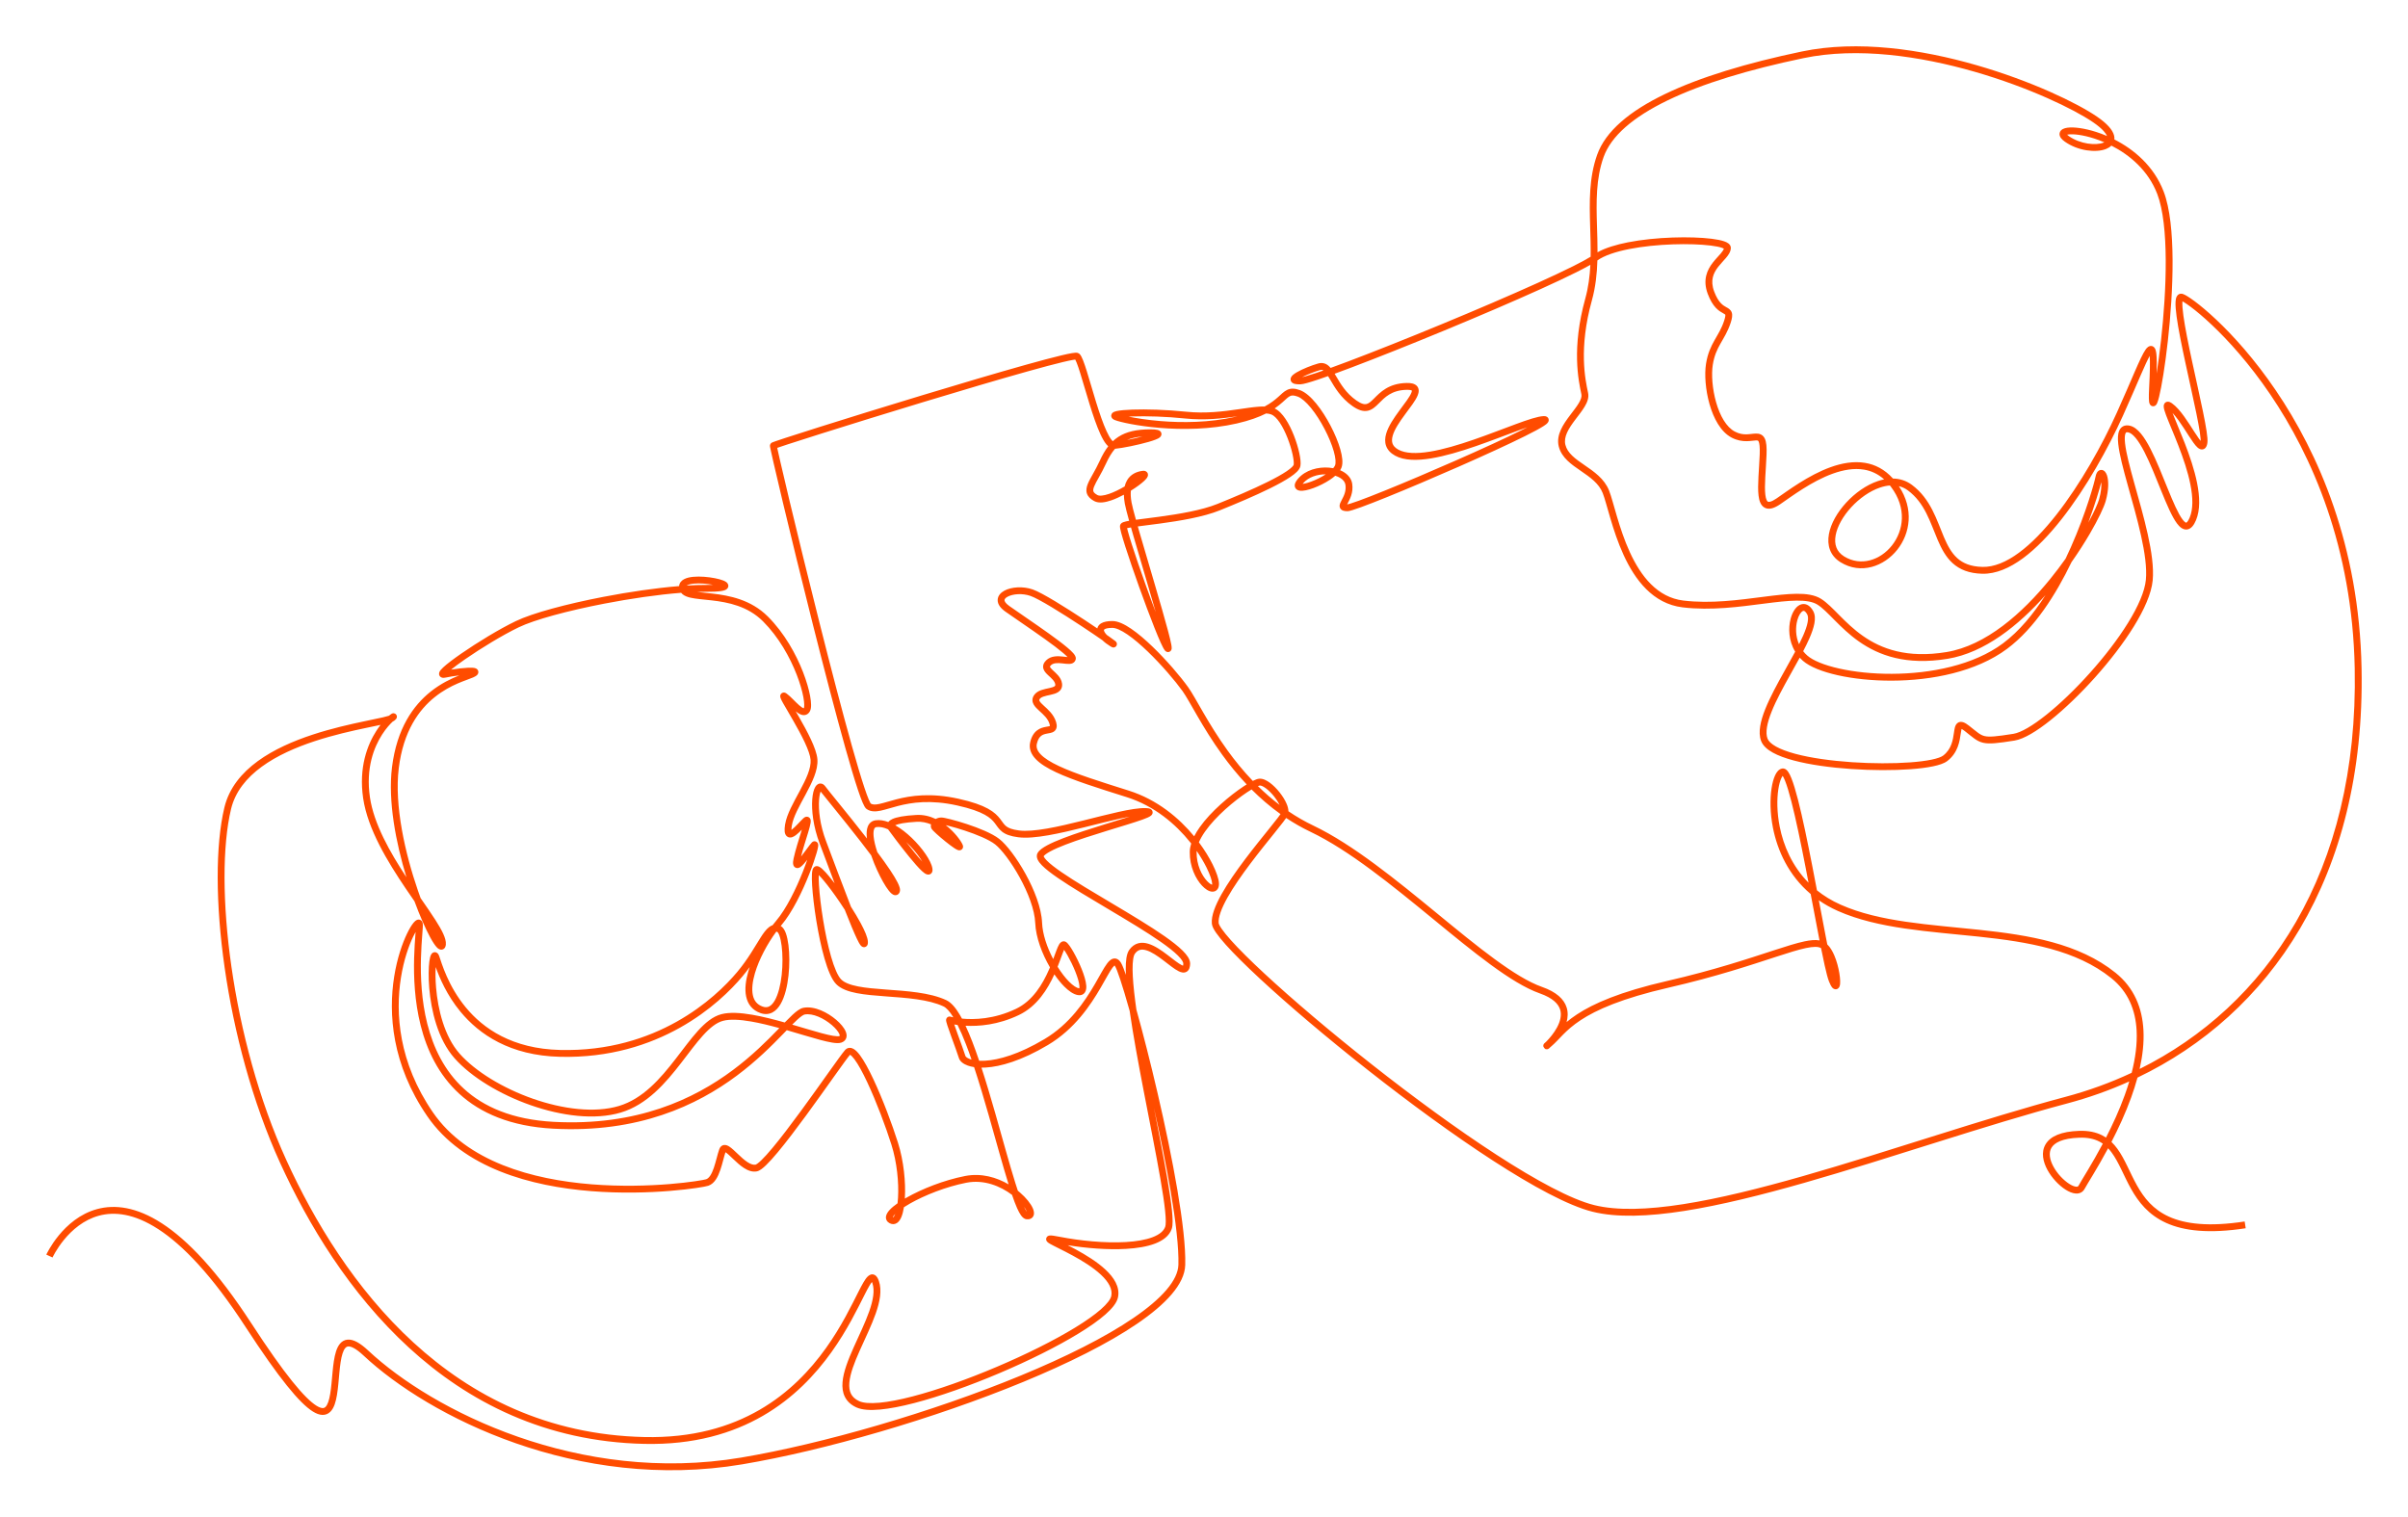 <?xml version="1.0" encoding="UTF-8"?>
<svg xmlns="http://www.w3.org/2000/svg" width="208" height="131" viewBox="0 0 208 131" fill="none">
  <g filter="url(#filter0_d_1946_18118)">
    <path d="M183.925 89.415C182.195 90.194 180.401 90.829 178.562 91.318C175.037 92.256 171.231 93.436 167.373 94.647C163.518 95.859 159.609 97.102 155.888 98.164C152.168 99.226 148.625 100.109 145.499 100.6C142.38 101.089 139.645 101.192 137.554 100.669C135.468 100.148 132.388 98.476 128.964 96.258C125.53 94.033 121.716 91.235 118.152 88.428C114.589 85.622 111.27 82.804 108.826 80.537C107.605 79.404 106.598 78.406 105.887 77.613C105.533 77.217 105.247 76.867 105.044 76.574C104.943 76.428 104.859 76.291 104.798 76.166C104.738 76.044 104.69 75.916 104.678 75.791C104.644 75.434 104.726 75.03 104.873 74.611C105.021 74.188 105.243 73.726 105.511 73.248C106.047 72.291 106.784 71.24 107.53 70.248C108.278 69.255 109.041 68.314 109.634 67.578C109.931 67.208 110.184 66.893 110.372 66.647C110.465 66.524 110.541 66.421 110.597 66.339C110.601 66.333 110.605 66.327 110.608 66.322C109.688 65.665 108.857 64.943 108.108 64.193C107.989 64.264 107.86 64.346 107.723 64.437C107.163 64.809 106.488 65.327 105.835 65.916C105.182 66.507 104.561 67.163 104.103 67.812C103.87 68.142 103.686 68.461 103.559 68.761C104.064 69.437 104.459 70.094 104.744 70.665C105.075 71.332 105.272 71.914 105.293 72.282C105.303 72.465 105.278 72.652 105.175 72.8C105.059 72.967 104.88 73.032 104.705 73.023C104.545 73.015 104.388 72.948 104.251 72.862C104.109 72.773 103.966 72.651 103.829 72.505C103.285 71.923 102.753 70.868 102.771 69.584C102.774 69.348 102.818 69.106 102.893 68.864C102.863 68.825 102.833 68.787 102.802 68.749C101.556 67.196 99.722 65.613 97.32 64.857C94.855 64.08 92.697 63.405 91.209 62.704C90.467 62.354 89.862 61.985 89.467 61.573C89.063 61.152 88.858 60.66 88.989 60.103C89.103 59.62 89.309 59.301 89.575 59.096C89.833 58.895 90.118 58.828 90.332 58.788C90.45 58.766 90.525 58.755 90.601 58.738C90.635 58.73 90.66 58.722 90.678 58.715C90.682 58.714 90.685 58.712 90.688 58.711C90.689 58.685 90.684 58.629 90.654 58.529C90.513 58.063 90.138 57.738 89.763 57.395C89.592 57.238 89.4 57.058 89.288 56.859C89.229 56.753 89.184 56.63 89.181 56.491C89.178 56.349 89.219 56.215 89.294 56.089L89.309 56.066C89.463 55.826 89.707 55.697 89.93 55.616C90.158 55.535 90.421 55.486 90.623 55.441C90.847 55.39 90.996 55.345 91.084 55.286C91.122 55.261 91.136 55.24 91.143 55.227C91.149 55.214 91.159 55.185 91.152 55.125C91.136 54.994 91.068 54.868 90.95 54.729C90.826 54.584 90.682 54.464 90.523 54.314C90.385 54.184 90.206 54.007 90.135 53.791C90.096 53.67 90.088 53.538 90.131 53.401C90.172 53.27 90.252 53.154 90.355 53.051C90.576 52.83 90.848 52.737 91.106 52.704C91.36 52.671 91.619 52.693 91.833 52.717C91.991 52.734 92.115 52.75 92.214 52.757C92.121 52.658 91.988 52.536 91.819 52.393C91.425 52.06 90.869 51.645 90.257 51.205C89.645 50.767 88.982 50.309 88.376 49.892C87.771 49.476 87.219 49.099 86.835 48.826C86.429 48.537 86.171 48.202 86.177 47.83C86.183 47.448 86.462 47.181 86.761 47.02C87.365 46.697 88.359 46.623 89.204 46.917C89.628 47.064 90.353 47.465 91.16 47.95C91.976 48.441 92.904 49.036 93.747 49.592C94.113 49.834 94.464 50.069 94.783 50.284C94.793 50.238 94.809 50.192 94.83 50.147C94.892 50.02 94.992 49.92 95.113 49.846C95.346 49.705 95.678 49.645 96.087 49.645C96.574 49.645 97.147 49.93 97.715 50.317C98.297 50.714 98.928 51.256 99.544 51.849C100.776 53.033 101.974 54.444 102.629 55.358C102.962 55.822 103.399 56.623 103.949 57.571C104.507 58.531 105.197 59.67 106.054 60.853C106.682 61.718 107.398 62.604 108.215 63.457C108.414 63.358 108.611 63.277 108.768 63.264C109.085 63.238 109.417 63.413 109.693 63.616C109.983 63.831 110.276 64.126 110.527 64.442C110.778 64.757 110.999 65.106 111.137 65.435C111.222 65.636 111.29 65.862 111.293 66.078C111.967 66.535 112.688 66.955 113.46 67.323C116.87 68.951 120.648 72.044 124.142 74.909C125.895 76.348 127.578 77.73 129.12 78.858C130.667 79.99 132.049 80.847 133.2 81.251C134.441 81.687 135.099 82.306 135.325 83.029C135.459 83.457 135.43 83.888 135.319 84.288C135.574 84.075 135.867 83.854 136.211 83.627C137.63 82.692 139.903 81.678 144.014 80.734C148.09 79.797 151.089 78.785 153.238 78.086C154.308 77.737 155.181 77.462 155.868 77.317C156.361 77.213 156.802 77.165 157.168 77.233C157.158 77.181 157.148 77.129 157.138 77.076C156.963 76.18 156.775 75.182 156.578 74.141C156.521 73.84 156.463 73.535 156.405 73.228C154.484 71.605 153.531 69.453 153.147 67.518C152.89 66.219 152.887 65.008 153.024 64.103C153.092 63.653 153.196 63.265 153.329 62.977C153.395 62.833 153.474 62.703 153.568 62.601C153.661 62.5 153.788 62.407 153.95 62.385L153.962 62.383C154.088 62.37 154.193 62.416 154.269 62.469C154.344 62.522 154.405 62.592 154.454 62.662C154.554 62.801 154.648 62.994 154.737 63.218C154.919 63.668 155.111 64.312 155.308 65.079C155.703 66.617 156.132 68.697 156.548 70.834C156.682 71.524 156.815 72.221 156.946 72.908C157.532 73.379 158.209 73.799 158.989 74.146C162.365 75.646 166.669 75.859 170.99 76.32C175.273 76.777 179.562 77.479 182.737 80.029C184.366 81.338 185.048 83.094 185.148 84.989C185.206 86.074 185.073 87.208 184.819 88.337C195.714 82.921 203.739 71.425 203.398 53.74C203.196 43.237 199.687 35.352 196.093 30.055C194.295 27.407 192.477 25.406 191.041 24.051C190.323 23.373 189.703 22.858 189.23 22.505C188.993 22.328 188.796 22.194 188.643 22.1C188.595 22.07 188.553 22.046 188.518 22.026C188.516 22.044 188.514 22.064 188.513 22.085C188.496 22.34 188.527 22.744 188.599 23.27C188.742 24.312 189.035 25.752 189.359 27.255C189.682 28.752 190.036 30.313 190.295 31.579C190.425 32.213 190.532 32.779 190.6 33.232C190.635 33.458 190.66 33.659 190.673 33.828C190.686 33.992 190.689 34.145 190.671 34.265C190.656 34.364 190.633 34.46 190.596 34.544C190.559 34.625 190.495 34.724 190.381 34.781C190.259 34.843 190.135 34.83 190.042 34.796C189.956 34.764 189.882 34.71 189.824 34.659C189.706 34.556 189.585 34.406 189.466 34.242C189.344 34.075 189.213 33.876 189.076 33.664C188.799 33.236 188.497 32.752 188.181 32.315C188.005 32.072 187.83 31.852 187.661 31.671C187.774 31.971 187.931 32.347 188.112 32.785C188.298 33.233 188.507 33.74 188.717 34.28C189.135 35.359 189.557 36.581 189.786 37.745C190.014 38.9 190.064 40.046 189.685 40.942C189.593 41.161 189.49 41.343 189.37 41.477C189.248 41.614 189.093 41.718 188.904 41.738C188.716 41.758 188.549 41.689 188.414 41.594C188.28 41.501 188.158 41.368 188.047 41.219C187.609 40.637 187.155 39.559 186.693 38.423C186.223 37.266 185.736 36.019 185.227 35.032C184.972 34.539 184.72 34.125 184.47 33.826C184.215 33.52 183.997 33.376 183.821 33.344C183.724 33.326 183.68 33.341 183.663 33.349C183.649 33.356 183.623 33.375 183.597 33.438C183.535 33.584 183.513 33.859 183.559 34.29C183.65 35.133 183.972 36.352 184.361 37.75C184.748 39.136 185.195 40.684 185.52 42.15C185.843 43.611 186.053 45.024 185.946 46.14C185.838 47.278 185.207 48.678 184.313 50.124C183.413 51.579 182.225 53.112 180.962 54.522C179.698 55.932 178.354 57.226 177.139 58.198C176.532 58.684 175.953 59.093 175.429 59.396C174.909 59.697 174.424 59.906 174.009 59.972C173.286 60.086 172.745 60.164 172.323 60.198C171.9 60.233 171.576 60.225 171.29 60.158C170.999 60.089 170.77 59.962 170.532 59.791C170.308 59.631 170.042 59.404 169.716 59.151C169.587 59.05 169.497 58.995 169.439 58.968C169.436 58.979 169.432 58.992 169.428 59.006C169.405 59.098 169.387 59.218 169.364 59.379C169.276 59.994 169.141 61.028 168.195 61.745C167.929 61.947 167.484 62.09 166.963 62.198C166.429 62.309 165.766 62.392 165.024 62.446C163.539 62.554 161.714 62.551 159.914 62.428C158.116 62.306 156.329 62.063 154.926 61.687C154.225 61.5 153.608 61.275 153.129 61.009C152.658 60.747 152.276 60.419 152.121 60.003C151.978 59.62 151.971 59.182 152.044 58.725C152.117 58.266 152.274 57.767 152.481 57.251C152.893 56.22 153.52 55.076 154.135 53.976C154.458 53.396 154.778 52.829 155.066 52.292C154.493 51.35 154.46 50.244 154.675 49.441C154.745 49.177 154.845 48.936 154.968 48.737C155.089 48.542 155.244 48.369 155.434 48.268C155.634 48.16 155.867 48.137 156.094 48.24C156.308 48.338 156.481 48.53 156.62 48.78C156.792 49.089 156.796 49.468 156.725 49.85C156.654 50.239 156.498 50.678 156.294 51.143C156.142 51.492 155.958 51.865 155.756 52.251C155.861 52.385 155.98 52.512 156.116 52.631C156.6 53.055 157.564 53.457 158.867 53.749C160.157 54.039 161.738 54.212 163.417 54.205C166.784 54.193 170.488 53.46 173.024 51.567C174.424 50.521 175.647 49.036 176.687 47.406C174.377 50.011 171.439 52.382 168.234 52.908C164.648 53.497 162.283 52.613 160.575 51.414C159.729 50.82 159.049 50.153 158.471 49.571C157.882 48.977 157.422 48.499 156.984 48.226C156.585 47.976 155.986 47.875 155.184 47.883C154.39 47.892 153.449 48.005 152.395 48.14C150.304 48.409 147.798 48.761 145.34 48.464C142.766 48.152 141.223 46.074 140.244 43.939C139.751 42.864 139.39 41.752 139.107 40.797C138.819 39.827 138.621 39.052 138.443 38.598C138.113 37.757 137.36 37.233 136.543 36.672C136.147 36.401 135.735 36.118 135.397 35.791C135.054 35.46 134.771 35.069 134.645 34.574C134.516 34.062 134.622 33.572 134.821 33.127C135.019 32.686 135.32 32.266 135.608 31.884C135.904 31.491 136.181 31.146 136.375 30.82C136.572 30.489 136.639 30.249 136.599 30.065C136.341 28.849 135.747 26.077 136.934 21.795C137.202 20.828 137.325 19.855 137.374 18.877C137.044 19.065 136.632 19.282 136.156 19.52C135.317 19.94 134.261 20.436 133.064 20.978C130.67 22.062 127.705 23.331 124.775 24.543C121.844 25.755 118.945 26.91 116.683 27.765C116.184 27.953 115.716 28.127 115.284 28.284C115.325 28.351 115.365 28.419 115.404 28.486C115.792 29.146 116.255 29.956 117.162 30.592C117.615 30.91 117.869 30.939 118.038 30.9C118.231 30.854 118.407 30.703 118.68 30.43C118.936 30.174 119.254 29.839 119.698 29.571C120.148 29.299 120.72 29.1 121.491 29.082C121.686 29.077 121.858 29.09 122.004 29.127C122.15 29.164 122.289 29.229 122.393 29.342C122.617 29.589 122.554 29.908 122.465 30.136C122.371 30.379 122.198 30.651 122.005 30.927C121.811 31.204 121.576 31.512 121.351 31.818C120.886 32.449 120.458 33.082 120.3 33.636C120.224 33.906 120.22 34.131 120.286 34.317C120.35 34.497 120.495 34.679 120.793 34.843C121.395 35.173 122.338 35.205 123.51 35.014C124.668 34.825 125.983 34.431 127.282 33.982C128.582 33.534 129.843 33.038 130.909 32.646C131.439 32.45 131.921 32.28 132.328 32.157C132.728 32.036 133.083 31.952 133.348 31.944C133.386 31.943 133.429 31.944 133.472 31.951C133.51 31.957 133.575 31.972 133.637 32.015C133.712 32.068 133.772 32.156 133.777 32.27C133.781 32.363 133.744 32.435 133.722 32.471C133.678 32.544 133.61 32.604 133.557 32.647C133.497 32.695 133.423 32.747 133.339 32.801C133.006 33.016 132.441 33.318 131.726 33.674C130.289 34.389 128.199 35.346 126.027 36.302C123.854 37.259 121.593 38.218 119.813 38.938C118.923 39.298 118.152 39.599 117.57 39.81C117.279 39.916 117.033 40 116.842 40.058C116.746 40.088 116.661 40.111 116.59 40.128C116.524 40.143 116.449 40.157 116.382 40.157C116.248 40.157 116.118 40.147 116.008 40.106C115.883 40.059 115.759 39.961 115.723 39.792C115.695 39.658 115.736 39.534 115.765 39.459C115.798 39.376 115.845 39.286 115.889 39.203C116.073 38.854 116.302 38.427 116.217 37.874C116.183 37.653 116.037 37.452 115.777 37.29C115.651 37.212 115.503 37.146 115.339 37.095C115.198 37.218 115.043 37.333 114.885 37.438C114.447 37.731 113.927 37.985 113.46 38.157C113.226 38.244 113 38.311 112.8 38.352C112.607 38.391 112.409 38.412 112.245 38.382C112.162 38.367 112.06 38.333 111.975 38.254C111.88 38.166 111.836 38.049 111.838 37.927C111.839 37.818 111.878 37.716 111.924 37.631C111.971 37.544 112.037 37.453 112.116 37.359C112.77 36.589 113.87 36.317 114.802 36.395C114.922 36.405 115.041 36.421 115.158 36.443C115.235 36.354 115.289 36.27 115.32 36.194C115.356 36.106 115.375 35.958 115.358 35.738C115.34 35.523 115.289 35.266 115.207 34.976C115.042 34.396 114.76 33.717 114.411 33.05C114.062 32.384 113.652 31.741 113.236 31.233C112.811 30.715 112.41 30.374 112.088 30.256C111.732 30.126 111.566 30.151 111.435 30.214C111.356 30.251 111.273 30.311 111.165 30.403C111.05 30.501 110.944 30.604 110.785 30.745C110.6 30.91 110.38 31.093 110.102 31.282C110.465 31.45 110.778 31.795 111.038 32.183C111.321 32.604 111.57 33.118 111.772 33.634C111.974 34.151 112.133 34.68 112.232 35.135C112.327 35.574 112.377 35.99 112.327 36.258C112.291 36.45 112.16 36.618 112.024 36.755C111.88 36.899 111.688 37.048 111.467 37.197C111.024 37.498 110.427 37.825 109.757 38.158C108.416 38.824 106.749 39.526 105.362 40.085C103.939 40.66 101.896 40.994 100.216 41.222C99.472 41.323 98.813 41.401 98.282 41.473C98.343 41.685 98.407 41.909 98.474 42.142C98.851 43.447 99.319 45.021 99.761 46.524C100.202 48.026 100.618 49.459 100.888 50.477C101.023 50.984 101.124 51.397 101.173 51.666C101.196 51.79 101.215 51.918 101.208 52.012C101.206 52.037 101.201 52.081 101.182 52.128C101.165 52.171 101.114 52.27 100.989 52.312C100.865 52.353 100.765 52.304 100.725 52.28C100.682 52.254 100.651 52.221 100.634 52.202C100.574 52.133 100.513 52.03 100.458 51.925C100.398 51.812 100.33 51.67 100.255 51.505C100.105 51.174 99.924 50.74 99.725 50.24C99.326 49.239 98.849 47.962 98.395 46.698C97.942 45.433 97.511 44.178 97.204 43.218C97.051 42.739 96.928 42.33 96.848 42.029C96.809 41.879 96.778 41.75 96.76 41.651C96.752 41.602 96.745 41.552 96.743 41.507C96.742 41.484 96.741 41.456 96.745 41.425C96.748 41.4 96.756 41.345 96.789 41.288L96.797 41.275C96.837 41.212 96.891 41.176 96.921 41.157C96.958 41.134 96.997 41.117 97.031 41.105C97.099 41.079 97.182 41.057 97.27 41.037C97.347 41.02 97.434 41.004 97.532 40.987C97.345 40.312 97.21 39.788 97.16 39.508C97.11 39.229 97.083 38.972 97.079 38.734C96.719 38.927 96.344 39.099 95.991 39.221C95.724 39.313 95.459 39.379 95.215 39.4C94.974 39.42 94.725 39.398 94.514 39.283C94.204 39.114 93.976 38.907 93.884 38.624C93.793 38.344 93.858 38.062 93.962 37.802C94.066 37.542 94.234 37.247 94.412 36.928C94.594 36.603 94.799 36.234 94.997 35.801C95.215 35.324 95.451 34.907 95.726 34.552C95.665 34.497 95.61 34.437 95.561 34.377C95.38 34.156 95.209 33.847 95.048 33.497C94.723 32.792 94.405 31.848 94.113 30.904C93.966 30.431 93.825 29.953 93.691 29.502C93.557 29.05 93.431 28.626 93.316 28.254C93.199 27.881 93.095 27.568 93.004 27.338C92.958 27.222 92.918 27.135 92.885 27.073C92.882 27.069 92.88 27.065 92.878 27.061C92.832 27.066 92.77 27.074 92.692 27.087C92.484 27.121 92.188 27.184 91.814 27.274C91.066 27.452 90.025 27.729 88.786 28.076C86.31 28.768 83.059 29.731 79.822 30.712C76.585 31.693 73.362 32.692 70.945 33.455C69.736 33.836 68.73 34.158 68.023 34.389C67.669 34.505 67.392 34.598 67.203 34.664C67.18 34.672 67.158 34.68 67.137 34.687C67.145 34.723 67.153 34.763 67.162 34.807C67.211 35.035 67.286 35.367 67.382 35.789C67.576 36.633 67.857 37.831 68.2 39.267C68.887 42.14 69.82 45.964 70.789 49.803C71.757 53.644 72.76 57.499 73.586 60.435C73.999 61.904 74.367 63.14 74.663 64.028C74.811 64.473 74.939 64.825 75.045 65.074C75.098 65.199 75.143 65.291 75.179 65.355C75.199 65.389 75.212 65.407 75.217 65.414C75.373 65.508 75.584 65.524 75.953 65.446C76.141 65.407 76.352 65.347 76.6 65.276C76.844 65.205 77.121 65.124 77.427 65.046C78.662 64.729 80.374 64.46 82.802 64.998C84.003 65.264 84.79 65.553 85.335 65.851C85.887 66.154 86.18 66.462 86.398 66.745C86.626 67.042 86.713 67.213 86.917 67.374C87.104 67.519 87.403 67.656 88.027 67.737C88.633 67.816 89.471 67.74 90.445 67.571C91.413 67.402 92.488 67.146 93.559 66.88C94.626 66.614 95.692 66.337 96.626 66.132C97.553 65.927 98.384 65.786 98.976 65.804C99.051 65.806 99.119 65.811 99.179 65.82C99.233 65.827 99.301 65.841 99.364 65.871C99.417 65.896 99.558 65.981 99.565 66.164C99.571 66.316 99.472 66.412 99.442 66.44C99.363 66.513 99.243 66.573 99.134 66.622C99.013 66.676 98.861 66.735 98.687 66.798C97.991 67.047 96.849 67.388 95.632 67.762C94.407 68.139 93.099 68.554 92.05 68.957C91.525 69.159 91.073 69.355 90.731 69.54C90.561 69.632 90.424 69.718 90.321 69.796C90.227 69.868 90.176 69.924 90.151 69.96C90.153 69.969 90.157 69.984 90.168 70.008C90.203 70.083 90.281 70.191 90.419 70.332C90.691 70.61 91.132 70.953 91.705 71.347C92.845 72.132 94.442 73.075 96.075 74.046C97.702 75.013 99.364 76.007 100.617 76.884C101.242 77.323 101.777 77.739 102.156 78.116C102.346 78.304 102.504 78.49 102.617 78.67C102.727 78.847 102.808 79.046 102.803 79.251C102.796 79.508 102.74 79.799 102.497 79.941C102.258 80.079 101.991 79.984 101.819 79.901C101.625 79.807 101.407 79.657 101.188 79.494C100.972 79.333 100.719 79.133 100.48 78.952C99.978 78.571 99.475 78.227 99.026 78.09C98.807 78.023 98.622 78.012 98.468 78.054C98.319 78.094 98.167 78.191 98.023 78.397C97.973 78.468 97.919 78.611 97.882 78.853C97.845 79.089 97.828 79.39 97.831 79.752C97.838 80.475 97.922 81.411 98.062 82.495C98.092 82.727 98.125 82.964 98.159 83.208C98.719 85.209 99.374 87.766 99.998 90.457C100.646 93.25 101.262 96.19 101.705 98.81C102.148 101.424 102.423 103.738 102.379 105.269C102.356 106.114 101.919 106.967 101.205 107.804C100.488 108.645 99.468 109.498 98.221 110.348C95.727 112.048 92.28 113.764 88.411 115.362C80.672 118.558 71.189 121.301 64.118 122.49C49.915 124.88 37.052 118.382 31.409 113.098C31.07 112.781 30.791 112.574 30.563 112.45C30.334 112.326 30.178 112.298 30.075 112.307C29.904 112.323 29.734 112.466 29.589 112.914C29.45 113.345 29.376 113.933 29.314 114.582C29.254 115.217 29.205 115.908 29.107 116.495C29.058 116.79 28.995 117.071 28.908 117.315C28.821 117.557 28.703 117.784 28.532 117.951C28.353 118.127 28.123 118.229 27.849 118.221C27.588 118.214 27.313 118.109 27.024 117.928C26.447 117.569 25.718 116.852 24.78 115.684C23.836 114.509 22.663 112.857 21.199 110.605C18.288 106.125 15.78 103.543 13.67 102.174C11.569 100.81 9.873 100.655 8.551 101.011C7.217 101.37 6.214 102.263 5.537 103.085C5.201 103.495 4.949 103.882 4.782 104.166C4.699 104.308 4.637 104.423 4.596 104.502C4.576 104.542 4.561 104.573 4.551 104.593C4.546 104.603 4.543 104.61 4.54 104.615C4.539 104.618 4.538 104.619 4.538 104.62C4.538 104.621 4.538 104.621 4.538 104.621C4.538 104.621 4.538 104.621 4.538 104.621C4.537 104.621 4.529 104.617 4.269 104.498C4 104.376 4 104.376 4 104.375C4 104.375 4 104.375 4 104.375C4.001 104.374 4.001 104.373 4.001 104.372C4.002 104.37 4.004 104.368 4.005 104.364C4.008 104.357 4.013 104.348 4.019 104.336C4.03 104.312 4.048 104.277 4.07 104.232C4.116 104.144 4.183 104.019 4.273 103.866C4.452 103.562 4.72 103.148 5.081 102.71C5.799 101.837 6.898 100.843 8.397 100.44C9.909 100.033 11.777 100.24 13.992 101.678C16.199 103.11 18.761 105.768 21.694 110.283C23.153 112.527 24.314 114.161 25.24 115.313C26.172 116.472 26.849 117.123 27.336 117.427C27.579 117.578 27.75 117.627 27.866 117.631C27.969 117.634 28.046 117.601 28.118 117.53C28.2 117.45 28.279 117.316 28.351 117.116C28.422 116.918 28.478 116.676 28.524 116.398C28.617 115.838 28.663 115.183 28.726 114.526C28.787 113.883 28.865 113.233 29.027 112.732C29.183 112.249 29.466 111.768 30.022 111.719C30.282 111.696 30.558 111.775 30.845 111.931C31.133 112.087 31.453 112.33 31.813 112.667C37.35 117.851 50.034 124.26 64.02 121.907C71.044 120.726 80.484 117.997 88.186 114.816C92.037 113.225 95.442 111.527 97.888 109.859C99.112 109.025 100.085 108.206 100.755 107.421C101.428 106.632 101.77 105.906 101.789 105.252C101.83 103.785 101.565 101.52 101.123 98.909C100.74 96.649 100.228 94.146 99.677 91.704C100.101 93.884 100.517 95.997 100.819 97.745C101.006 98.831 101.151 99.782 101.228 100.526C101.266 100.898 101.288 101.223 101.289 101.491C101.29 101.749 101.271 101.984 101.211 102.157C100.999 102.766 100.444 103.166 99.765 103.425C99.081 103.685 98.216 103.824 97.282 103.879C95.684 103.973 93.833 103.821 92.224 103.56C92.448 103.674 92.688 103.799 92.936 103.934C93.798 104.404 94.773 104.999 95.497 105.676C96.209 106.341 96.757 107.16 96.571 108.064C96.521 108.31 96.386 108.556 96.204 108.795C96.021 109.036 95.777 109.286 95.487 109.542C94.905 110.054 94.115 110.609 93.184 111.178C91.322 112.318 88.869 113.537 86.335 114.613C83.8 115.688 81.175 116.625 78.968 117.198C77.865 117.484 76.858 117.681 76.016 117.758C75.186 117.833 74.469 117.797 73.976 117.573C73.504 117.358 73.175 117.051 72.98 116.662C72.788 116.278 72.739 115.842 72.777 115.388C72.85 114.493 73.268 113.444 73.733 112.4C74.207 111.336 74.734 110.269 75.084 109.274C75.431 108.286 75.569 107.456 75.356 106.84L75.345 106.811C75.335 106.784 75.326 106.76 75.317 106.74C75.257 106.811 75.182 106.922 75.088 107.081C74.974 107.276 74.845 107.523 74.695 107.818C74.098 108.992 73.211 110.856 71.823 112.797C69.038 116.693 64.228 120.918 55.643 120.724C38.541 120.339 29.017 107.011 24.201 96.465C21.786 91.176 20.198 85.12 19.404 79.584C18.611 74.055 18.605 69.013 19.38 65.76C19.783 64.07 20.873 62.765 22.26 61.752C23.645 60.74 25.342 60.007 26.995 59.463C28.651 58.917 30.277 58.556 31.528 58.293C32.157 58.161 32.683 58.056 33.078 57.964C33.275 57.918 33.431 57.877 33.547 57.84C33.571 57.832 33.593 57.824 33.611 57.818C33.647 57.786 33.68 57.759 33.709 57.737C33.75 57.705 33.799 57.669 33.844 57.647C33.855 57.642 33.883 57.628 33.919 57.62C33.936 57.616 33.975 57.609 34.025 57.615C34.077 57.622 34.17 57.649 34.233 57.743C34.293 57.831 34.287 57.92 34.281 57.959C34.274 58.001 34.259 58.032 34.252 58.046C34.237 58.076 34.22 58.098 34.212 58.108C34.181 58.147 34.135 58.189 34.09 58.227C34.045 58.266 33.988 58.299 33.928 58.327C33.709 58.528 33.359 58.901 33.009 59.446C32.298 60.552 31.585 62.361 31.954 64.871C32.291 67.161 33.678 69.608 35.105 71.775C34.197 68.789 33.5 65.202 33.859 62.286C34.275 58.906 35.712 56.931 37.195 55.746C38.082 55.037 38.993 54.611 39.674 54.34C39.268 54.389 38.835 54.458 38.481 54.532C38.401 54.549 38.283 54.567 38.173 54.534C38.109 54.514 38.021 54.468 37.967 54.37C37.914 54.273 37.921 54.179 37.935 54.12C37.959 54.015 38.026 53.925 38.073 53.868C38.128 53.801 38.2 53.728 38.281 53.652C38.605 53.35 39.172 52.921 39.854 52.45C41.221 51.504 43.103 50.352 44.544 49.657C46.005 48.953 48.961 48.166 52.106 47.559C54.322 47.132 56.656 46.789 58.66 46.628C58.683 46.346 58.867 46.152 59.082 46.035C59.304 45.914 59.592 45.853 59.882 45.826C60.47 45.769 61.188 45.836 61.751 45.946C62.032 46.001 62.289 46.069 62.478 46.145C62.57 46.182 62.664 46.227 62.739 46.285C62.792 46.326 62.948 46.46 62.906 46.672C62.886 46.773 62.827 46.843 62.777 46.885C62.728 46.926 62.673 46.954 62.625 46.973C62.529 47.012 62.407 47.039 62.268 47.059C61.986 47.101 61.567 47.122 60.984 47.119C60.74 47.118 60.483 47.121 60.216 47.13C60.581 47.179 61.021 47.215 61.531 47.273C62.981 47.44 64.855 47.784 66.328 49.257C67.763 50.691 68.767 52.515 69.368 54.063C69.668 54.837 69.871 55.55 69.976 56.119C70.028 56.403 70.057 56.657 70.06 56.869C70.063 57.068 70.044 57.273 69.964 57.428C69.898 57.556 69.8 57.668 69.659 57.728C69.519 57.789 69.377 57.781 69.257 57.748C69.073 57.697 68.891 57.573 68.731 57.441C68.823 57.6 68.921 57.767 69.021 57.941C69.37 58.548 69.746 59.228 70.043 59.864C70.336 60.49 70.57 61.111 70.607 61.589C70.643 62.07 70.52 62.576 70.332 63.073C70.143 63.572 69.879 64.086 69.61 64.587C69.338 65.094 69.064 65.584 68.839 66.057C68.613 66.531 68.451 66.964 68.393 67.346C68.371 67.495 68.363 67.606 68.364 67.687C68.374 67.68 68.385 67.672 68.397 67.663C68.548 67.549 68.729 67.369 68.913 67.176C69.086 66.995 69.271 66.793 69.403 66.675C69.442 66.641 69.503 66.591 69.582 66.565C69.626 66.551 69.689 66.539 69.763 66.555C69.842 66.572 69.906 66.616 69.949 66.67C70.021 66.76 70.029 66.863 70.031 66.905C70.033 66.96 70.028 67.018 70.02 67.071C69.992 67.276 69.902 67.593 69.798 67.94C69.61 68.562 69.356 69.334 69.195 69.989C69.355 69.789 69.526 69.556 69.682 69.342C69.853 69.109 70.025 68.873 70.128 68.77L70.141 68.758C70.155 68.745 70.173 68.73 70.196 68.716C70.224 68.699 70.276 68.672 70.348 68.668C70.43 68.664 70.51 68.692 70.57 68.747C70.623 68.795 70.646 68.849 70.657 68.88C70.677 68.939 70.678 68.995 70.677 69.022C70.677 69.056 70.674 69.091 70.669 69.124C70.652 69.254 70.606 69.444 70.541 69.669C70.41 70.128 70.186 70.788 69.894 71.524C69.314 72.987 68.448 74.797 67.488 75.928C67.471 75.949 67.454 75.969 67.436 75.99C67.554 76.054 67.642 76.154 67.708 76.255C67.778 76.362 67.837 76.49 67.886 76.627C67.983 76.901 68.056 77.249 68.105 77.632C68.202 78.402 68.21 79.361 68.109 80.276C68.009 81.185 67.798 82.085 67.437 82.713C67.255 83.029 67.023 83.299 66.724 83.456C66.414 83.617 66.064 83.641 65.692 83.512C64.978 83.264 64.589 82.736 64.451 82.076C64.316 81.436 64.416 80.675 64.641 79.907C64.677 79.784 64.717 79.66 64.759 79.535C64.566 79.801 64.356 80.074 64.126 80.348C62.164 82.689 56.961 87.494 48.375 87.288C44.051 87.184 41.394 85.354 39.772 83.389C38.592 81.958 37.964 80.46 37.635 79.535C37.606 79.999 37.609 80.614 37.667 81.308C37.825 83.175 38.376 85.523 39.709 87.025C41.063 88.551 43.441 90.002 46.031 90.909C48.624 91.817 51.368 92.159 53.456 91.537C55.527 90.919 57.033 89.186 58.376 87.447C59.038 86.591 59.667 85.726 60.29 85.04C60.911 84.357 61.568 83.801 62.309 83.607C63.028 83.419 63.977 83.483 64.978 83.655C65.875 83.81 66.846 84.059 67.784 84.323C68.028 84.073 68.249 83.852 68.446 83.669C68.619 83.509 68.781 83.372 68.933 83.268C69.08 83.167 69.239 83.082 69.403 83.052C69.895 82.962 70.426 83.075 70.909 83.274C71.396 83.475 71.862 83.776 72.236 84.096C72.604 84.411 72.912 84.77 73.05 85.101C73.119 85.266 73.162 85.464 73.101 85.657C73.035 85.861 72.875 85.992 72.681 86.058L72.662 86.064C72.453 86.129 72.17 86.107 71.885 86.061C71.584 86.013 71.219 85.927 70.816 85.819C70.012 85.603 69.003 85.288 67.972 84.991C67.968 84.99 67.965 84.989 67.962 84.988C67.857 85.096 67.748 85.209 67.634 85.327C66.662 86.329 65.36 87.638 63.649 88.915C60.22 91.472 55.156 93.89 47.791 93.496C44.091 93.298 41.49 92.144 39.679 90.488C37.87 88.835 36.873 86.704 36.339 84.592C35.804 82.481 35.728 80.374 35.771 78.749C35.792 77.935 35.844 77.24 35.883 76.725C35.889 76.646 35.894 76.572 35.9 76.502C35.835 76.616 35.766 76.747 35.694 76.896C35.312 77.686 34.877 78.919 34.633 80.452C34.144 83.515 34.421 87.763 37.394 92.085C40.337 96.363 45.996 97.896 51.106 98.303C53.649 98.506 56.033 98.427 57.831 98.282C58.73 98.209 59.481 98.119 60.031 98.039C60.594 97.958 60.922 97.89 60.994 97.866C61.112 97.827 61.231 97.73 61.349 97.553C61.466 97.377 61.568 97.145 61.66 96.878C61.751 96.612 61.828 96.326 61.903 96.046C61.976 95.771 62.05 95.495 62.131 95.269C62.189 95.107 62.31 94.94 62.531 94.908C62.711 94.882 62.874 94.965 62.983 95.032C63.21 95.174 63.483 95.444 63.74 95.688C64.012 95.948 64.293 96.207 64.571 96.388C64.855 96.573 65.083 96.64 65.265 96.603C65.265 96.603 65.269 96.602 65.278 96.599C65.286 96.596 65.297 96.591 65.312 96.584C65.342 96.568 65.379 96.545 65.426 96.512C65.519 96.445 65.632 96.347 65.766 96.219C66.031 95.963 66.356 95.602 66.72 95.166C67.449 94.294 68.321 93.141 69.184 91.963C70.047 90.786 70.897 89.588 71.581 88.628C72.258 87.678 72.788 86.939 72.996 86.704C73.085 86.603 73.205 86.53 73.35 86.515C73.489 86.501 73.615 86.543 73.718 86.599C73.915 86.707 74.104 86.911 74.28 87.146C74.639 87.626 75.042 88.371 75.441 89.221C76.244 90.929 77.07 93.135 77.565 94.704C78.068 96.299 78.241 98.123 78.162 99.485C78.162 99.502 78.16 99.52 78.159 99.538C78.213 99.507 78.268 99.475 78.323 99.444C79.627 98.705 81.512 97.948 83.359 97.585C84.78 97.307 86.097 97.707 87.121 98.307C86.613 96.682 86.031 94.53 85.41 92.359C85.001 90.93 84.575 89.492 84.14 88.178C83.936 88.147 83.755 88.102 83.596 88.045C83.232 87.915 82.92 87.698 82.827 87.391C82.729 87.063 82.433 86.268 82.17 85.539C82.04 85.179 81.918 84.838 81.836 84.587C81.796 84.463 81.763 84.354 81.743 84.274C81.734 84.238 81.724 84.189 81.722 84.142C81.721 84.128 81.717 84.065 81.745 83.997C81.761 83.958 81.799 83.89 81.88 83.846C81.961 83.801 82.041 83.804 82.097 83.818L82.108 83.82L82.153 83.833C82.194 83.843 82.26 83.859 82.349 83.878C82.027 83.353 81.737 83.046 81.494 82.933C80.847 82.629 80.048 82.444 79.176 82.319C78.305 82.194 77.382 82.132 76.486 82.066C75.598 82.001 74.732 81.931 74.001 81.788C73.282 81.647 72.632 81.424 72.226 81.008C72.019 80.796 71.838 80.477 71.677 80.109C71.513 79.736 71.36 79.288 71.219 78.798C70.936 77.818 70.695 76.647 70.511 75.522C70.328 74.397 70.202 73.309 70.151 72.493C70.126 72.086 70.119 71.738 70.135 71.483C70.143 71.358 70.157 71.24 70.184 71.144C70.197 71.098 70.217 71.04 70.252 70.986C70.286 70.934 70.356 70.85 70.479 70.824L70.494 70.821C70.573 70.808 70.641 70.823 70.686 70.838C70.736 70.854 70.782 70.878 70.82 70.902C70.896 70.949 70.975 71.014 71.053 71.086C71.212 71.232 71.402 71.441 71.609 71.689C71.76 71.869 71.922 72.075 72.092 72.297C71.658 71.151 71.24 70.027 70.915 69.167L70.806 68.88C70.233 67.369 70.09 65.979 70.161 65.044C70.196 64.588 70.284 64.198 70.431 63.961C70.501 63.848 70.63 63.696 70.838 63.682C71.041 63.667 71.185 63.793 71.273 63.906L71.289 63.929C71.409 64.097 71.882 64.675 72.536 65.482C73.184 66.281 73.998 67.291 74.787 68.304C74.82 68.348 74.854 68.391 74.888 68.435C74.882 68.39 74.877 68.345 74.873 68.302C74.842 67.973 74.856 67.651 74.961 67.391C75.075 67.109 75.298 66.902 75.634 66.857C75.991 66.808 76.364 66.873 76.73 67.008C76.815 66.898 76.938 66.817 77.068 66.755C77.437 66.581 78.094 66.457 79.147 66.397C79.762 66.362 80.327 66.508 80.824 66.743C80.965 66.665 81.133 66.617 81.315 66.617C81.395 66.617 81.516 66.637 81.64 66.662C81.774 66.689 81.943 66.729 82.135 66.778C82.521 66.876 83.009 67.017 83.523 67.186C84.535 67.52 85.695 67.982 86.325 68.475C86.957 68.97 87.849 70.151 88.589 71.493C89.331 72.838 89.959 74.411 90.013 75.708C90.053 76.691 90.442 77.835 90.975 78.849C91.081 78.568 91.171 78.313 91.254 78.096C91.332 77.891 91.41 77.702 91.49 77.573C91.528 77.511 91.586 77.429 91.672 77.374C91.719 77.343 91.783 77.315 91.861 77.311C91.935 77.307 92.003 77.326 92.059 77.357L92.07 77.363L92.083 77.371C92.146 77.411 92.2 77.465 92.242 77.513C92.291 77.568 92.343 77.634 92.394 77.706C92.498 77.852 92.613 78.038 92.732 78.247C92.97 78.666 93.228 79.195 93.435 79.709C93.638 80.216 93.802 80.739 93.83 81.137C93.843 81.328 93.829 81.551 93.713 81.725C93.65 81.82 93.559 81.895 93.444 81.935C93.332 81.974 93.217 81.975 93.107 81.957C92.71 81.89 92.296 81.588 91.916 81.204C91.633 80.918 91.347 80.564 91.076 80.165C90.498 81.44 89.58 82.929 88.015 83.677C86.203 84.543 84.531 84.666 83.402 84.605C83.594 85.014 83.785 85.467 83.974 85.951C84.177 86.474 84.379 87.037 84.579 87.628C84.739 87.636 84.914 87.636 85.105 87.625C86.27 87.556 87.986 87.086 90.21 85.765C92.396 84.466 93.699 82.51 94.572 81.009C94.792 80.63 94.977 80.293 95.151 79.989C95.321 79.692 95.478 79.43 95.625 79.234C95.699 79.135 95.777 79.045 95.86 78.972C95.941 78.901 96.044 78.833 96.167 78.806C96.301 78.776 96.433 78.799 96.55 78.869C96.658 78.933 96.742 79.03 96.809 79.132L96.822 79.154C96.891 79.265 96.965 79.432 97.043 79.63C97.106 79.791 97.176 79.985 97.252 80.207C97.246 80.05 97.242 79.9 97.24 79.757C97.237 79.378 97.254 79.042 97.297 78.763C97.339 78.491 97.411 78.24 97.539 78.058C97.751 77.755 98.012 77.565 98.314 77.483C98.609 77.403 98.913 77.437 99.199 77.525C99.762 77.697 100.342 78.105 100.837 78.481C101.097 78.678 101.322 78.856 101.541 79.02C101.759 79.181 101.936 79.301 102.076 79.369C102.131 79.395 102.168 79.407 102.191 79.414C102.199 79.384 102.21 79.329 102.212 79.236C102.213 79.194 102.195 79.112 102.115 78.982C102.036 78.855 101.912 78.706 101.74 78.535C101.396 78.194 100.894 77.8 100.278 77.368C99.047 76.506 97.405 75.524 95.773 74.554C94.147 73.587 92.53 72.632 91.37 71.834C90.791 71.436 90.31 71.066 89.996 70.745C89.84 70.585 89.709 70.422 89.633 70.258C89.555 70.092 89.515 69.879 89.63 69.678L89.645 69.654C89.722 69.53 89.837 69.422 89.962 69.327C90.097 69.223 90.264 69.12 90.451 69.019C90.824 68.818 91.303 68.611 91.838 68.406C92.908 67.994 94.234 67.574 95.458 67.197C96.244 66.955 96.986 66.732 97.595 66.538C97.333 66.585 97.052 66.643 96.753 66.709C95.83 66.912 94.778 67.185 93.702 67.453C92.63 67.72 91.537 67.981 90.546 68.153C89.562 68.325 88.65 68.414 87.951 68.323C87.271 68.235 86.855 68.075 86.553 67.839C86.27 67.617 86.096 67.321 85.93 67.105C85.754 66.876 85.52 66.627 85.05 66.37C84.573 66.108 83.844 65.834 82.674 65.575C80.358 65.062 78.742 65.319 77.573 65.618C77.278 65.694 77.012 65.772 76.763 65.844C76.518 65.915 76.287 65.98 76.075 66.025C75.657 66.112 75.239 66.137 74.876 65.897C74.778 65.833 74.71 65.725 74.666 65.648C74.614 65.556 74.558 65.44 74.501 65.305C74.386 65.034 74.252 64.665 74.102 64.215C73.801 63.313 73.431 62.067 73.017 60.595C72.189 57.651 71.185 53.79 70.216 49.948C69.247 46.105 68.312 42.28 67.625 39.405C67.282 37.967 67 36.767 66.806 35.921C66.709 35.498 66.634 35.163 66.585 34.93C66.56 34.814 66.541 34.722 66.528 34.656C66.522 34.624 66.517 34.594 66.514 34.571C66.513 34.559 66.511 34.544 66.51 34.528C66.509 34.52 66.508 34.506 66.509 34.49C66.51 34.486 66.51 34.43 66.541 34.369C66.572 34.305 66.619 34.271 66.626 34.266C66.642 34.253 66.656 34.245 66.663 34.24C66.679 34.231 66.694 34.224 66.704 34.219C66.726 34.21 66.752 34.199 66.779 34.189C66.834 34.167 66.912 34.139 67.009 34.106C67.203 34.038 67.484 33.944 67.839 33.828C68.548 33.596 69.558 33.273 70.767 32.891C73.187 32.128 76.411 31.128 79.65 30.147C82.889 29.165 86.145 28.201 88.627 27.506C89.867 27.16 90.917 26.88 91.677 26.699C92.055 26.608 92.367 26.542 92.595 26.504C92.708 26.485 92.809 26.472 92.891 26.468C92.931 26.466 92.975 26.466 93.018 26.471C93.049 26.474 93.129 26.485 93.203 26.538C93.296 26.606 93.36 26.71 93.404 26.791C93.454 26.882 93.503 26.994 93.553 27.12C93.653 27.372 93.763 27.702 93.88 28.078C93.997 28.455 94.124 28.884 94.258 29.335C94.391 29.786 94.532 30.26 94.677 30.73C94.969 31.672 95.277 32.583 95.585 33.249C95.739 33.584 95.885 33.84 96.02 34.004C96.058 34.051 96.092 34.087 96.122 34.113C96.269 33.975 96.427 33.85 96.597 33.739C97.299 33.283 98.183 33.088 99.357 33.088C99.642 33.088 99.862 33.102 100.006 33.14C100.044 33.151 100.088 33.165 100.13 33.187C100.169 33.208 100.228 33.247 100.273 33.315C100.324 33.394 100.338 33.489 100.316 33.578C100.296 33.656 100.254 33.71 100.225 33.741C100.168 33.802 100.093 33.847 100.034 33.878C99.969 33.912 99.892 33.945 99.809 33.977C99.644 34.042 99.434 34.109 99.203 34.175C98.3 34.434 96.963 34.708 96.314 34.767C96.026 35.099 95.775 35.52 95.534 36.047C95.326 36.503 95.111 36.89 94.928 37.217C94.741 37.551 94.597 37.806 94.511 38.022C94.424 38.238 94.419 38.359 94.446 38.441C94.471 38.518 94.548 38.628 94.797 38.764C94.866 38.801 94.983 38.826 95.165 38.81C95.344 38.795 95.558 38.744 95.799 38.662C96.227 38.515 96.704 38.279 97.147 38.019C97.195 37.812 97.268 37.629 97.366 37.467C97.664 36.974 98.152 36.744 98.682 36.673C98.747 36.664 98.876 36.652 98.992 36.719C99.064 36.761 99.124 36.83 99.149 36.922C99.172 37.005 99.16 37.078 99.146 37.126C99.12 37.215 99.065 37.292 99.021 37.346C98.972 37.407 98.91 37.471 98.842 37.535C98.585 37.777 98.162 38.089 97.684 38.385C97.654 38.654 97.667 38.989 97.742 39.403C97.789 39.669 97.926 40.197 98.121 40.898C98.663 40.824 99.379 40.739 100.136 40.636C101.823 40.407 103.795 40.08 105.141 39.537C106.525 38.979 108.174 38.284 109.494 37.628C110.156 37.3 110.725 36.986 111.136 36.708C111.342 36.569 111.499 36.444 111.606 36.337C111.659 36.284 111.695 36.239 111.718 36.204C111.729 36.187 111.737 36.173 111.741 36.163C111.743 36.159 111.744 36.155 111.745 36.153C111.746 36.15 111.746 36.149 111.746 36.149C111.772 36.01 111.749 35.699 111.654 35.261C111.562 34.838 111.413 34.339 111.221 33.85C111.029 33.359 110.799 32.887 110.548 32.513C110.29 32.13 110.038 31.89 109.819 31.803C109.698 31.755 109.549 31.726 109.368 31.713C108.76 32.021 107.953 32.324 106.842 32.579C104.529 33.108 102.114 33.12 100.177 32.96C98.249 32.8 96.76 32.467 96.3 32.286C96.24 32.262 96.159 32.225 96.096 32.164C96.062 32.131 96.016 32.076 95.996 31.995C95.973 31.905 95.99 31.819 96.029 31.75C96.091 31.64 96.199 31.591 96.244 31.572C96.305 31.546 96.377 31.526 96.449 31.509C96.735 31.445 97.217 31.403 97.809 31.382C99.005 31.34 100.733 31.386 102.462 31.565C104.138 31.738 105.675 31.541 106.966 31.353C107.606 31.261 108.197 31.169 108.702 31.132C108.886 31.118 109.065 31.111 109.237 31.115C109.777 30.826 110.126 30.54 110.392 30.304C110.525 30.185 110.665 30.053 110.78 29.954C110.902 29.85 111.032 29.75 111.181 29.68C111.504 29.526 111.846 29.539 112.29 29.701C112.769 29.875 113.254 30.322 113.693 30.858C114.141 31.404 114.572 32.083 114.935 32.776C115.298 33.469 115.597 34.187 115.775 34.814C115.864 35.128 115.925 35.425 115.947 35.69C115.968 35.95 115.953 36.205 115.868 36.416C115.84 36.485 115.804 36.553 115.762 36.62C115.877 36.669 115.987 36.725 116.089 36.788C116.45 37.013 116.734 37.346 116.801 37.784C116.919 38.553 116.589 39.142 116.411 39.479C116.394 39.512 116.379 39.541 116.366 39.566C116.371 39.566 116.377 39.566 116.382 39.566C116.377 39.566 116.396 39.566 116.456 39.552C116.51 39.54 116.58 39.52 116.669 39.493C116.846 39.439 117.081 39.359 117.368 39.255C117.94 39.047 118.705 38.749 119.592 38.39C121.365 37.673 123.62 36.716 125.789 35.761C127.958 34.806 130.038 33.854 131.462 33.145C131.629 33.062 131.786 32.982 131.933 32.907C131.68 32.994 131.406 33.092 131.114 33.2C130.065 33.587 128.782 34.09 127.475 34.541C126.167 34.993 124.813 35.4 123.606 35.597C122.413 35.791 121.296 35.793 120.509 35.361C120.113 35.144 119.852 34.86 119.729 34.515C119.608 34.176 119.634 33.817 119.732 33.474C119.923 32.801 120.42 32.086 120.874 31.468C121.109 31.149 121.332 30.857 121.521 30.587C121.712 30.315 121.848 30.093 121.914 29.922C121.947 29.837 121.956 29.783 121.956 29.753C121.955 29.746 121.955 29.741 121.954 29.739C121.954 29.738 121.953 29.738 121.952 29.737C121.949 29.735 121.944 29.731 121.937 29.727C121.922 29.72 121.898 29.709 121.861 29.7C121.784 29.681 121.67 29.669 121.505 29.673C120.836 29.688 120.366 29.858 120.003 30.077C119.633 30.3 119.367 30.579 119.098 30.848C118.846 31.1 118.556 31.385 118.173 31.475C117.766 31.571 117.334 31.435 116.822 31.076C115.798 30.357 115.278 29.439 114.895 28.786C114.83 28.676 114.771 28.577 114.716 28.488C114.396 28.602 114.101 28.704 113.837 28.793C113.467 28.916 113.152 29.015 112.904 29.083C112.667 29.148 112.46 29.195 112.323 29.198C112.124 29.203 111.956 29.192 111.828 29.158C111.764 29.141 111.687 29.112 111.62 29.058C111.545 28.996 111.484 28.902 111.479 28.782C111.475 28.675 111.517 28.589 111.551 28.536C111.588 28.48 111.633 28.432 111.677 28.393C111.764 28.314 111.879 28.237 112.001 28.165C112.49 27.878 113.302 27.556 113.862 27.399C114.043 27.348 114.218 27.343 114.386 27.391C114.552 27.439 114.69 27.531 114.807 27.641C114.852 27.684 114.896 27.731 114.938 27.781C115.405 27.612 115.92 27.421 116.474 27.212C118.729 26.36 121.622 25.207 124.549 23.997C127.475 22.787 130.434 21.52 132.82 20.44C134.013 19.9 135.062 19.407 135.891 18.992C136.553 18.661 137.064 18.384 137.397 18.176C137.413 17.303 137.382 16.428 137.355 15.55C137.292 13.467 137.249 11.367 137.957 9.376C138.683 7.331 140.769 5.597 143.799 4.134C146.841 2.664 150.895 1.439 155.658 0.445C160.478 -0.56 165.995 0.267 170.716 1.626C175.437 2.985 179.408 4.889 181.144 6.081C181.582 6.381 181.915 6.665 182.154 6.93C182.392 7.194 182.549 7.454 182.612 7.709C182.64 7.825 182.649 7.938 182.637 8.047C184.322 8.902 186.049 10.341 186.894 12.545C187.448 13.989 187.652 16.16 187.664 18.477C187.676 20.803 187.494 23.314 187.255 25.46C187.016 27.603 186.719 29.398 186.497 30.29C186.443 30.51 186.388 30.692 186.335 30.814C186.315 30.861 186.272 30.953 186.197 31.016C186.153 31.053 186.055 31.114 185.924 31.088C185.799 31.063 185.734 30.976 185.709 30.934C185.661 30.856 185.645 30.761 185.636 30.7C185.626 30.626 185.62 30.536 185.617 30.431C185.611 30.221 185.617 29.932 185.637 29.557C185.709 28.151 185.728 27.246 185.688 26.745C185.503 27.074 185.254 27.622 184.927 28.372C184.522 29.301 184.01 30.511 183.38 31.904C182.116 34.701 180.22 38.119 178.089 40.831C177.023 42.187 175.892 43.376 174.742 44.222C173.596 45.066 172.405 45.588 171.229 45.561C170.084 45.534 169.274 45.198 168.667 44.649C168.07 44.109 167.694 43.384 167.372 42.633C166.716 41.096 166.267 39.445 164.792 38.355C164.554 38.179 164.295 38.06 164.022 37.994C165.343 39.975 164.993 42.083 163.891 43.479C162.745 44.93 160.739 45.65 158.985 44.568C158.535 44.291 158.234 43.924 158.072 43.497C157.911 43.073 157.894 42.609 157.978 42.143C158.144 41.217 158.717 40.238 159.473 39.416C160.231 38.592 161.201 37.897 162.199 37.558C162.381 37.496 162.565 37.446 162.749 37.409C162.206 36.925 161.614 36.666 161.002 36.565C160.149 36.423 159.23 36.584 158.317 36.913C156.482 37.574 154.768 38.874 153.784 39.547C153.529 39.721 153.295 39.843 153.081 39.902C152.863 39.962 152.646 39.963 152.451 39.867C152.258 39.772 152.134 39.605 152.054 39.425C151.974 39.246 151.928 39.034 151.901 38.809C151.847 38.359 151.861 37.791 151.893 37.187C151.925 36.57 151.975 35.92 152.001 35.26C152.026 34.596 151.977 34.282 151.908 34.139C151.881 34.082 151.859 34.069 151.845 34.063C151.823 34.052 151.779 34.041 151.688 34.043C151.336 34.049 150.521 34.293 149.585 33.806C148.624 33.306 148.01 32.117 147.666 30.91C147.319 29.689 147.219 28.349 147.362 27.434C147.505 26.523 147.794 25.929 148.1 25.387C148.405 24.846 148.706 24.389 148.932 23.696C149.052 23.328 149.037 23.215 149.027 23.185C149.023 23.176 149.023 23.16 148.841 23.059C148.68 22.97 148.448 22.843 148.206 22.584C147.966 22.327 147.727 21.955 147.513 21.384C147.291 20.792 147.27 20.275 147.377 19.819C147.483 19.367 147.71 18.996 147.95 18.686C148.07 18.531 148.196 18.388 148.314 18.258C148.434 18.125 148.541 18.01 148.636 17.898C148.797 17.708 148.878 17.577 148.906 17.476C148.872 17.457 148.819 17.432 148.741 17.405C148.526 17.331 148.195 17.264 147.769 17.211C146.921 17.106 145.75 17.064 144.492 17.108C143.235 17.153 141.902 17.282 140.727 17.513C139.551 17.745 138.572 18.074 137.981 18.496C137.946 19.642 137.823 20.8 137.504 21.953C136.353 26.106 136.928 28.771 137.178 29.942C137.266 30.356 137.097 30.764 136.883 31.122C136.667 31.485 136.358 31.871 136.08 32.24C135.793 32.62 135.529 32.994 135.361 33.369C135.194 33.74 135.132 34.089 135.218 34.428C135.309 34.784 135.515 35.083 135.807 35.365C136.104 35.652 136.474 35.908 136.878 36.185C137.662 36.724 138.586 37.343 138.993 38.382C139.184 38.868 139.398 39.7 139.674 40.63C139.954 41.575 140.306 42.656 140.781 43.693C141.74 45.782 143.158 47.604 145.411 47.877C147.782 48.164 150.21 47.825 152.32 47.554C153.367 47.42 154.343 47.301 155.178 47.292C156.006 47.284 156.749 47.382 157.298 47.725C157.809 48.044 158.328 48.587 158.891 49.155C159.466 49.734 160.114 50.369 160.915 50.931C162.502 52.044 164.712 52.888 168.139 52.325C171.532 51.767 174.692 48.972 177.092 46.015C177.568 45.428 178.012 44.838 178.421 44.261C178.578 43.933 178.729 43.605 178.873 43.282C180.217 40.258 180.928 37.612 181.008 37.183C181.032 37.051 181.07 36.929 181.127 36.831C181.181 36.738 181.285 36.614 181.458 36.593C181.638 36.571 181.767 36.674 181.837 36.755C181.909 36.839 181.96 36.947 181.998 37.057C182.146 37.498 182.168 38.282 181.888 39.281C181.741 39.803 181.257 40.838 180.52 42.099C180.08 42.851 179.547 43.691 178.932 44.562C177.598 47.334 175.75 50.269 173.378 52.04C170.696 54.042 166.844 54.784 163.419 54.796C161.701 54.803 160.076 54.626 158.738 54.326C157.413 54.029 156.327 53.601 155.727 53.076C155.63 52.991 155.54 52.903 155.457 52.812C155.199 53.286 154.924 53.775 154.651 54.264C154.033 55.369 153.425 56.481 153.03 57.471C152.832 57.965 152.692 58.418 152.628 58.818C152.564 59.219 152.58 59.544 152.675 59.797C152.756 60.016 152.989 60.255 153.416 60.492C153.836 60.726 154.402 60.935 155.079 61.117C156.431 61.479 158.176 61.718 159.954 61.839C161.731 61.96 163.528 61.962 164.981 61.856C165.708 61.803 166.343 61.723 166.843 61.62C167.358 61.513 167.686 61.389 167.839 61.274C168.57 60.719 168.689 59.925 168.779 59.295C168.801 59.144 168.823 58.99 168.855 58.861C168.885 58.742 168.939 58.58 169.068 58.469C169.228 58.333 169.421 58.335 169.585 58.39C169.737 58.441 169.901 58.546 170.079 58.684C170.439 58.964 170.662 59.157 170.876 59.311C171.077 59.455 171.236 59.538 171.427 59.583C171.624 59.63 171.878 59.641 172.275 59.609C172.672 59.577 173.192 59.502 173.917 59.388C174.226 59.339 174.637 59.172 175.132 58.885C175.623 58.601 176.177 58.21 176.77 57.736C177.955 56.789 179.275 55.519 180.521 54.128C181.767 52.737 182.933 51.231 183.81 49.813C184.693 48.386 185.263 47.081 185.358 46.084C185.455 45.066 185.264 43.729 184.943 42.278C184.623 40.831 184.181 39.304 183.792 37.909C183.406 36.525 183.068 35.254 182.971 34.353C182.924 33.912 182.927 33.503 183.053 33.207C183.12 33.049 183.228 32.907 183.395 32.822C183.56 32.739 183.744 32.729 183.926 32.762C184.309 32.832 184.64 33.108 184.924 33.448C185.214 33.795 185.49 34.252 185.752 34.761C186.277 35.778 186.777 37.059 187.241 38.201C187.714 39.365 188.139 40.358 188.519 40.864C188.612 40.988 188.691 41.066 188.754 41.111C188.815 41.154 188.841 41.15 188.841 41.15C188.843 41.15 188.85 41.149 188.863 41.141C188.878 41.133 188.9 41.116 188.929 41.084C188.989 41.017 189.061 40.9 189.141 40.713C189.449 39.983 189.428 38.982 189.206 37.86C188.987 36.746 188.58 35.562 188.165 34.493C187.959 33.96 187.752 33.459 187.566 33.012C187.382 32.567 187.217 32.171 187.099 31.856C187.04 31.698 186.991 31.556 186.957 31.434C186.924 31.319 186.896 31.197 186.898 31.091C186.898 31.039 186.905 30.958 186.95 30.878C187.004 30.782 187.099 30.715 187.213 30.701C187.308 30.689 187.389 30.716 187.44 30.737C187.495 30.761 187.549 30.793 187.599 30.828C187.974 31.087 188.335 31.52 188.66 31.969C188.988 32.422 189.303 32.927 189.572 33.343C189.709 33.554 189.833 33.742 189.944 33.895C189.999 33.971 190.049 34.035 190.092 34.087C190.093 34.033 190.09 33.963 190.083 33.874C190.072 33.724 190.049 33.539 190.016 33.32C189.95 32.883 189.845 32.329 189.716 31.698C189.457 30.435 189.106 28.887 188.781 27.379C188.457 25.878 188.159 24.418 188.013 23.35C187.941 22.82 187.902 22.366 187.923 22.047C187.933 21.894 187.958 21.73 188.029 21.602C188.067 21.534 188.129 21.456 188.227 21.409C188.323 21.363 188.422 21.361 188.508 21.381L188.525 21.385L188.547 21.392C188.659 21.427 188.801 21.503 188.953 21.597C189.125 21.702 189.337 21.848 189.584 22.032C190.077 22.4 190.715 22.93 191.447 23.621C192.912 25.004 194.759 27.037 196.582 29.724C200.23 35.099 203.785 43.093 203.989 53.729C204.339 71.88 195.962 83.662 184.633 89.085C184.476 89.665 184.291 90.239 184.088 90.802C183.593 92.171 182.982 93.486 182.384 94.641C182.567 94.816 182.731 95.008 182.882 95.213C183.222 95.674 183.497 96.205 183.761 96.746C184.029 97.294 184.283 97.85 184.589 98.396C185.194 99.477 185.98 100.476 187.359 101.099C188.745 101.726 190.771 101.991 193.891 101.513L193.981 102.097C190.799 102.585 188.645 102.329 187.115 101.638C185.578 100.943 184.712 99.826 184.073 98.685C183.756 98.119 183.489 97.536 183.23 97.005C182.968 96.467 182.711 95.978 182.406 95.563C182.308 95.43 182.205 95.305 182.095 95.189C181.149 96.958 180.292 98.272 180.068 98.692C179.99 98.838 179.877 98.951 179.734 99.021C179.593 99.089 179.441 99.108 179.294 99.097C179.008 99.076 178.701 98.942 178.416 98.759C177.839 98.39 177.233 97.752 176.854 97.055C176.481 96.369 176.284 95.537 176.695 94.844C177.105 94.151 178.042 93.736 179.594 93.684C180.398 93.657 181.048 93.798 181.588 94.073C181.702 94.132 181.811 94.195 181.914 94.264C182.483 93.157 183.06 91.907 183.532 90.602C183.674 90.209 183.806 89.812 183.925 89.415ZM58.835 47.207C56.836 47.361 54.474 47.705 52.218 48.14C49.074 48.746 46.186 49.522 44.8 50.19C43.396 50.867 41.542 52.001 40.19 52.936C39.69 53.281 39.267 53.594 38.963 53.843C39.466 53.762 40.009 53.699 40.415 53.681C40.56 53.674 40.694 53.673 40.806 53.68C40.861 53.683 40.916 53.689 40.967 53.698C41.014 53.707 41.076 53.722 41.135 53.754C41.189 53.783 41.304 53.864 41.319 54.023C41.333 54.169 41.25 54.268 41.213 54.306C41.133 54.389 41.007 54.455 40.88 54.512C40.318 54.765 38.948 55.102 37.564 56.208C36.201 57.297 34.842 59.133 34.445 62.358C34.047 65.593 35.007 69.758 36.102 72.935C36.178 73.155 36.255 73.37 36.331 73.579C36.811 74.274 37.258 74.915 37.614 75.473C37.89 75.906 38.122 76.301 38.28 76.645C38.433 76.979 38.539 77.309 38.512 77.594C38.506 77.662 38.492 77.74 38.457 77.812C38.421 77.887 38.349 77.982 38.221 78.019C38.099 78.055 37.993 78.019 37.929 77.987C37.863 77.954 37.806 77.906 37.76 77.862C37.582 77.689 37.37 77.358 37.144 76.94C36.754 76.217 36.275 75.139 35.802 73.854C35.556 73.498 35.3 73.127 35.038 72.74C33.478 70.431 31.762 67.623 31.369 64.957C30.976 62.284 31.737 60.332 32.512 59.126C32.633 58.938 32.755 58.767 32.872 58.615C32.524 58.691 32.109 58.775 31.649 58.872C30.403 59.133 28.803 59.489 27.18 60.024C25.556 60.559 23.924 61.268 22.609 62.229C21.296 63.188 20.315 64.385 19.955 65.897C19.205 69.046 19.2 74.002 19.989 79.5C20.777 84.991 22.352 90.991 24.739 96.22C29.53 106.711 38.91 119.756 55.656 120.133C63.995 120.321 68.638 116.237 71.342 112.454C72.698 110.556 73.564 108.737 74.168 107.55C74.318 107.255 74.455 106.994 74.578 106.783C74.699 106.576 74.82 106.395 74.945 106.272C75.058 106.16 75.274 106.005 75.529 106.12C75.637 106.168 75.712 106.251 75.765 106.329C75.818 106.409 75.862 106.504 75.9 106.607L75.914 106.646C76.199 107.468 75.993 108.47 75.642 109.47C75.282 110.495 74.733 111.609 74.273 112.641C73.804 113.693 73.43 114.655 73.366 115.437C73.334 115.822 73.38 116.14 73.508 116.397C73.635 116.649 73.854 116.868 74.22 117.035C74.566 117.192 75.152 117.243 75.963 117.169C76.761 117.097 77.733 116.908 78.819 116.626C80.99 116.062 83.587 115.137 86.103 114.068C88.62 113 91.045 111.794 92.876 110.674C93.792 110.113 94.55 109.579 95.096 109.098C95.368 108.858 95.582 108.637 95.734 108.437C95.888 108.234 95.967 108.07 95.992 107.945C96.112 107.363 95.774 106.743 95.094 106.108C94.426 105.484 93.505 104.917 92.653 104.453C92.229 104.222 91.826 104.019 91.486 103.849C91.151 103.681 90.865 103.539 90.688 103.437C90.643 103.411 90.6 103.385 90.563 103.359C90.531 103.337 90.486 103.303 90.449 103.26C90.431 103.239 90.399 103.199 90.38 103.14C90.358 103.073 90.352 102.976 90.408 102.882C90.457 102.8 90.528 102.764 90.566 102.749C90.606 102.733 90.644 102.727 90.669 102.724C90.759 102.713 90.879 102.725 91.003 102.743C91.138 102.762 91.315 102.793 91.536 102.836C93.272 103.176 95.439 103.395 97.247 103.289C98.153 103.236 98.951 103.102 99.555 102.872C100.165 102.64 100.524 102.331 100.653 101.962C100.678 101.89 100.699 101.74 100.698 101.492C100.697 101.253 100.677 100.949 100.64 100.587C100.566 99.863 100.423 98.927 100.236 97.846C99.862 95.682 99.315 92.961 98.788 90.227C98.322 87.805 97.873 85.374 97.58 83.33C97.562 83.268 97.545 83.207 97.528 83.146C97.243 82.134 96.986 81.278 96.773 80.636C96.667 80.315 96.573 80.049 96.493 79.846C96.41 79.635 96.35 79.51 96.314 79.456C96.297 79.43 96.283 79.412 96.271 79.399C96.265 79.404 96.258 79.41 96.249 79.417C96.209 79.452 96.159 79.507 96.098 79.588C95.976 79.752 95.835 79.985 95.665 80.282C95.499 80.572 95.302 80.929 95.083 81.306C94.197 82.829 92.832 84.895 90.512 86.273C88.23 87.628 86.423 88.139 85.14 88.215C85.014 88.222 84.894 88.225 84.778 88.225C85.191 89.488 85.593 90.851 85.978 92.196C86.611 94.409 87.195 96.57 87.705 98.192C87.778 98.426 87.85 98.648 87.92 98.856C87.984 98.908 88.046 98.959 88.106 99.011C88.641 99.474 89.039 99.973 89.213 100.373C89.294 100.558 89.361 100.798 89.276 101.01C89.228 101.13 89.138 101.224 89.017 101.276C88.905 101.325 88.784 101.332 88.671 101.32C88.553 101.308 88.457 101.252 88.386 101.195C88.314 101.137 88.251 101.063 88.194 100.985C88.082 100.829 87.97 100.618 87.86 100.372C87.72 100.058 87.572 99.666 87.417 99.213C86.423 98.462 85.001 97.866 83.472 98.165C81.694 98.515 79.868 99.248 78.614 99.958C78.42 100.068 78.241 100.176 78.08 100.281C78.026 100.622 77.95 100.919 77.85 101.151C77.765 101.346 77.647 101.535 77.473 101.647C77.272 101.776 77.043 101.772 76.835 101.657C76.738 101.604 76.647 101.527 76.589 101.419C76.529 101.308 76.515 101.19 76.531 101.078C76.561 100.873 76.694 100.682 76.841 100.52C77.01 100.336 77.245 100.14 77.53 99.94C77.548 99.788 77.562 99.624 77.572 99.451C77.647 98.154 77.481 96.403 77.001 94.882C76.513 93.334 75.696 91.153 74.906 89.473C74.51 88.629 74.129 87.93 73.806 87.5C73.641 87.28 73.515 87.162 73.433 87.117C73.43 87.115 73.427 87.114 73.424 87.112C73.231 87.337 72.736 88.026 72.062 88.971C71.379 89.93 70.526 91.131 69.661 92.312C68.796 93.493 67.915 94.658 67.174 95.545C66.804 95.988 66.464 96.367 66.176 96.644C66.032 96.783 65.896 96.902 65.771 96.991C65.653 97.076 65.519 97.155 65.381 97.183C64.97 97.265 64.575 97.095 64.249 96.884C63.918 96.669 63.601 96.373 63.332 96.116C63.047 95.844 62.832 95.635 62.67 95.534C62.668 95.533 62.667 95.532 62.666 95.531C62.602 95.718 62.542 95.944 62.474 96.198C62.4 96.476 62.318 96.781 62.218 97.07C62.12 97.357 61.999 97.644 61.84 97.881C61.682 98.119 61.469 98.331 61.181 98.427C61.05 98.471 60.666 98.544 60.116 98.624C59.553 98.706 58.79 98.797 57.879 98.871C56.058 99.019 53.642 99.098 51.059 98.892C45.915 98.482 40.011 96.932 36.907 92.42C33.833 87.95 33.541 83.543 34.049 80.359C34.302 78.77 34.755 77.482 35.162 76.639C35.364 76.22 35.562 75.898 35.726 75.702C35.8 75.614 35.9 75.51 36.021 75.462C36.088 75.435 36.209 75.41 36.331 75.478C36.441 75.54 36.485 75.641 36.503 75.707L36.506 75.719L36.511 75.743C36.522 75.798 36.524 75.858 36.524 75.908C36.525 75.972 36.522 76.047 36.518 76.13C36.509 76.297 36.492 76.515 36.472 76.77C36.433 77.283 36.383 77.966 36.362 78.764C36.32 80.362 36.396 82.409 36.912 84.447C37.428 86.485 38.379 88.5 40.078 90.052C41.773 91.602 44.237 92.714 47.822 92.906C55.026 93.291 59.957 90.931 63.295 88.441C64.968 87.194 66.243 85.912 67.21 84.915C67.245 84.879 67.281 84.842 67.316 84.806C66.485 84.577 65.65 84.371 64.877 84.238C63.891 84.067 63.048 84.024 62.459 84.179C61.891 84.328 61.332 84.772 60.728 85.438C60.126 86.1 59.523 86.931 58.844 87.809C57.507 89.538 55.899 91.425 53.625 92.103C51.368 92.776 48.484 92.395 45.836 91.467C43.184 90.538 40.709 89.042 39.267 87.418C37.805 85.77 37.239 83.264 37.078 81.358C36.998 80.4 37.018 79.569 37.087 79.044C37.105 78.912 37.126 78.794 37.151 78.695C37.174 78.605 37.207 78.503 37.26 78.423C37.285 78.385 37.336 78.319 37.422 78.281C37.529 78.233 37.643 78.246 37.734 78.3C37.807 78.344 37.851 78.406 37.875 78.447C37.901 78.491 37.922 78.54 37.938 78.587C38.145 79.184 38.696 81.156 40.228 83.013C41.751 84.858 44.252 86.598 48.389 86.697C56.727 86.898 61.773 82.234 63.673 79.968C64.623 78.836 65.203 77.762 65.698 76.988C65.936 76.614 66.173 76.282 66.433 76.084C66.525 76.013 66.626 75.955 66.737 75.917C66.837 75.788 66.937 75.664 67.037 75.546C67.932 74.492 68.769 72.758 69.345 71.306C69.494 70.93 69.624 70.577 69.732 70.263C69.68 70.33 69.628 70.395 69.578 70.456C69.482 70.573 69.385 70.682 69.295 70.767C69.25 70.81 69.202 70.852 69.153 70.886C69.107 70.918 69.042 70.957 68.963 70.975C68.876 70.995 68.749 70.992 68.641 70.898C68.549 70.818 68.52 70.712 68.51 70.647C68.489 70.515 68.51 70.347 68.549 70.163C68.705 69.422 69.023 68.46 69.232 67.769C69.242 67.734 69.253 67.699 69.263 67.665C69.1 67.833 68.92 68.009 68.752 68.135C68.656 68.207 68.544 68.279 68.427 68.317C68.308 68.355 68.127 68.374 67.972 68.245C67.835 68.131 67.792 67.96 67.779 67.82C67.764 67.669 67.775 67.482 67.809 67.258L67.816 67.214C67.891 66.758 68.079 66.279 68.305 65.804C68.538 65.313 68.824 64.801 69.089 64.307C69.357 63.808 69.605 63.323 69.779 62.863C69.954 62.402 70.044 61.99 70.017 61.633C69.99 61.273 69.799 60.737 69.508 60.114C69.221 59.501 68.856 58.839 68.509 58.236C68.166 57.641 67.835 57.089 67.634 56.727C67.537 56.552 67.453 56.39 67.418 56.28C67.409 56.252 67.396 56.206 67.394 56.154C67.393 56.12 67.392 55.969 67.533 55.874C67.666 55.785 67.801 55.834 67.829 55.845C67.876 55.863 67.915 55.888 67.942 55.907C68.118 56.032 68.309 56.218 68.488 56.396C68.675 56.582 68.855 56.766 69.027 56.917C69.207 57.075 69.335 57.156 69.414 57.178C69.418 57.179 69.422 57.18 69.425 57.181C69.428 57.175 69.434 57.167 69.44 57.156C69.449 57.138 69.472 57.058 69.469 56.877C69.467 56.709 69.443 56.489 69.395 56.226C69.298 55.7 69.107 55.023 68.817 54.277C68.236 52.781 67.271 51.035 65.91 49.675C64.588 48.353 62.891 48.024 61.464 47.86C60.771 47.781 60.099 47.737 59.622 47.624C59.38 47.567 59.146 47.483 58.968 47.34C58.918 47.299 58.874 47.255 58.835 47.207ZM77.327 100.867C77.31 100.884 77.293 100.902 77.278 100.919C77.177 101.029 77.137 101.103 77.123 101.141C77.158 101.16 77.154 101.15 77.154 101.15C77.181 101.132 77.24 101.071 77.307 100.916C77.314 100.9 77.321 100.884 77.327 100.867ZM88.446 100.231C88.531 100.412 88.607 100.547 88.673 100.639C88.681 100.649 88.688 100.658 88.695 100.667C88.688 100.649 88.681 100.63 88.671 100.609C88.624 100.5 88.548 100.372 88.446 100.231ZM111.085 66.672C111.021 66.766 110.938 66.879 110.842 67.005C110.648 67.259 110.391 67.58 110.095 67.948C109.5 68.686 108.743 69.62 108.003 70.604C107.262 71.588 106.544 72.615 106.026 73.537C105.768 73.998 105.563 74.427 105.43 74.806C105.296 75.189 105.244 75.5 105.267 75.734C105.269 75.757 105.282 75.811 105.328 75.905C105.373 75.995 105.439 76.106 105.531 76.238C105.713 76.502 105.981 76.831 106.328 77.218C107.021 77.992 108.013 78.977 109.228 80.104C111.658 82.357 114.964 85.165 118.518 87.964C122.073 90.763 125.871 93.55 129.286 95.762C132.712 97.982 135.717 99.601 137.697 100.096C139.671 100.589 142.311 100.501 145.408 100.016C148.498 99.531 152.014 98.655 155.726 97.596C159.438 96.536 163.337 95.296 167.196 94.084C171.054 92.872 174.871 91.689 178.41 90.747C180.377 90.223 182.293 89.531 184.131 88.669C184.448 87.427 184.62 86.186 184.558 85.02C184.465 83.256 183.838 81.671 182.367 80.49C179.342 78.06 175.219 77.365 170.927 76.907C166.671 76.454 162.234 76.235 158.749 74.686C158.146 74.418 157.601 74.109 157.109 73.767C157.125 73.856 157.142 73.943 157.159 74.031C157.355 75.073 157.544 76.07 157.718 76.963C157.759 77.175 157.8 77.381 157.839 77.58C158.097 77.827 158.295 78.177 158.445 78.528C158.657 79.022 158.802 79.587 158.881 80.065C158.921 80.305 158.945 80.528 158.951 80.714C158.957 80.885 158.951 81.069 158.901 81.201C158.881 81.255 158.811 81.415 158.625 81.449C158.442 81.483 158.318 81.363 158.276 81.318C158.174 81.207 158.079 81.014 157.984 80.775C157.879 80.508 157.754 80.021 157.614 79.397C157.518 78.968 157.413 78.464 157.301 77.904C157.287 77.895 157.273 77.887 157.259 77.879C157.043 77.767 156.658 77.754 155.99 77.895C155.34 78.033 154.498 78.297 153.421 78.648C151.275 79.346 148.252 80.366 144.146 81.31C140.074 82.245 137.875 83.238 136.536 84.121C135.868 84.561 135.409 84.977 135.034 85.353C134.67 85.719 134.347 86.09 134.005 86.38C133.977 86.403 133.952 86.425 133.93 86.443C133.907 86.466 133.886 86.486 133.868 86.502C133.848 86.522 133.83 86.538 133.816 86.55C133.809 86.555 133.785 86.578 133.76 86.593C133.756 86.596 133.743 86.605 133.725 86.613C133.715 86.618 133.688 86.627 133.672 86.632C133.642 86.638 133.553 86.638 133.496 86.623C133.413 86.576 133.316 86.433 133.303 86.354C133.305 86.312 133.319 86.248 133.328 86.226C133.342 86.194 133.359 86.172 133.362 86.168C133.377 86.147 133.395 86.13 133.396 86.13C133.407 86.118 133.423 86.103 133.441 86.086C133.463 86.066 133.493 86.04 133.53 86.008C133.553 85.986 133.578 85.961 133.606 85.932C133.84 85.692 134.22 85.259 134.494 84.75C134.771 84.235 134.913 83.693 134.761 83.205C134.612 82.73 134.152 82.212 133.004 81.809C131.767 81.374 130.326 80.472 128.771 79.335C127.213 78.196 125.516 76.801 123.767 75.366C120.255 72.486 116.537 69.447 113.205 67.856C112.456 67.499 111.754 67.095 111.095 66.657C111.092 66.662 111.088 66.667 111.085 66.672ZM181.32 94.6C180.883 94.377 180.336 94.251 179.614 94.275C178.117 94.325 177.453 94.723 177.203 95.145C176.953 95.567 177.035 96.151 177.374 96.773C177.706 97.385 178.244 97.947 178.734 98.261C178.982 98.42 179.191 98.497 179.337 98.508C179.406 98.513 179.449 98.502 179.475 98.489C179.498 98.478 179.523 98.458 179.547 98.414C179.801 97.938 180.682 96.59 181.638 94.792C181.538 94.721 181.432 94.657 181.32 94.6ZM82.428 84.495C82.506 84.725 82.611 85.022 82.726 85.338C82.983 86.049 83.289 86.872 83.394 87.221C83.403 87.252 83.485 87.378 83.795 87.489C83.834 87.503 83.876 87.516 83.921 87.528C83.756 87.051 83.59 86.594 83.423 86.165C83.185 85.555 82.948 85.007 82.713 84.54C82.609 84.525 82.513 84.51 82.428 84.495ZM70.683 83.82C70.257 83.644 69.848 83.571 69.51 83.633C69.466 83.641 69.388 83.673 69.267 83.756C69.15 83.836 69.011 83.952 68.848 84.103C68.719 84.221 68.581 84.357 68.43 84.509C69.371 84.783 70.244 85.053 70.969 85.248C71.366 85.354 71.707 85.434 71.978 85.478C72.266 85.524 72.423 85.519 72.485 85.5C72.519 85.489 72.533 85.479 72.538 85.475C72.54 85.465 72.543 85.421 72.504 85.328C72.419 85.122 72.191 84.836 71.852 84.545C71.519 84.26 71.106 83.995 70.683 83.82ZM70.885 64.375C70.83 64.517 70.776 64.755 70.751 65.089C70.686 65.932 70.814 67.235 71.359 68.671C71.9 70.096 72.76 72.424 73.503 74.322C73.814 74.808 74.103 75.292 74.341 75.732C74.52 76.064 74.671 76.375 74.781 76.647C74.886 76.91 74.964 77.164 74.969 77.372C74.971 77.419 74.97 77.471 74.961 77.52C74.956 77.555 74.937 77.654 74.855 77.731C74.806 77.778 74.739 77.812 74.662 77.818C74.59 77.824 74.531 77.805 74.493 77.787C74.425 77.754 74.377 77.704 74.353 77.676C74.254 77.563 74.138 77.344 74.018 77.092C73.765 76.562 73.416 75.716 73.035 74.749C73.015 74.697 72.994 74.644 72.974 74.592C72.829 74.366 72.679 74.14 72.528 73.917C72.047 73.209 71.554 72.545 71.155 72.067C70.988 71.868 70.842 71.705 70.722 71.587C70.713 71.802 70.719 72.097 70.741 72.456C70.79 73.249 70.914 74.317 71.095 75.427C71.276 76.538 71.513 77.684 71.787 78.634C71.924 79.11 72.069 79.531 72.219 79.872C72.371 80.219 72.518 80.46 72.65 80.595C72.921 80.874 73.415 81.071 74.115 81.208C74.805 81.343 75.635 81.411 76.53 81.477C77.417 81.542 78.364 81.605 79.26 81.734C80.155 81.862 81.02 82.057 81.745 82.397C82.175 82.599 82.561 83.074 82.912 83.667C82.973 83.77 83.033 83.877 83.093 83.989C84.126 84.089 85.86 84.052 87.76 83.144C89.201 82.455 90.059 81.024 90.617 79.742C90.644 79.681 90.669 79.621 90.694 79.561C90.018 78.405 89.474 76.981 89.422 75.733C89.374 74.574 88.799 73.098 88.072 71.779C87.342 70.457 86.497 69.361 85.961 68.941C85.422 68.519 84.354 68.083 83.338 67.748C82.837 67.582 82.361 67.446 81.989 67.351C81.879 67.323 81.779 67.298 81.691 67.278C81.789 67.354 81.883 67.432 81.972 67.51C82.317 67.814 82.596 68.132 82.796 68.398C82.897 68.531 82.979 68.653 83.04 68.756C83.098 68.851 83.149 68.949 83.173 69.029L83.177 69.042C83.186 69.076 83.196 69.131 83.183 69.196C83.165 69.288 83.105 69.376 83.008 69.421C82.93 69.457 82.858 69.453 82.824 69.448C82.785 69.444 82.752 69.433 82.728 69.425C82.64 69.393 82.534 69.33 82.437 69.266C82.228 69.129 81.948 68.917 81.669 68.692C81.389 68.467 81.103 68.224 80.883 68.022C80.773 67.922 80.676 67.829 80.603 67.753C80.567 67.715 80.533 67.677 80.506 67.641C80.492 67.624 80.477 67.603 80.463 67.58C80.452 67.561 80.43 67.524 80.418 67.475C80.395 67.382 80.4 67.293 80.423 67.211C80.039 67.052 79.621 66.962 79.18 66.987C78.14 67.046 77.585 67.166 77.326 67.287C77.822 67.566 78.311 67.952 78.749 68.372C79.214 68.817 79.63 69.307 79.943 69.764C80.25 70.212 80.482 70.66 80.539 71.015C80.552 71.096 80.564 71.219 80.516 71.333C80.487 71.4 80.433 71.47 80.347 71.513C80.266 71.553 80.185 71.554 80.127 71.546C80.023 71.53 79.931 71.476 79.869 71.434C79.799 71.386 79.725 71.325 79.65 71.256C79.352 70.985 78.948 70.519 78.543 70.023C77.726 69.024 76.858 67.841 76.74 67.68C76.73 67.667 76.72 67.653 76.711 67.638C76.338 67.472 75.999 67.403 75.713 67.442C75.613 67.456 75.554 67.502 75.509 67.612C75.456 67.744 75.434 67.954 75.462 68.246C75.498 68.635 75.615 69.108 75.78 69.605C76.196 70.162 76.578 70.694 76.891 71.161C77.165 71.571 77.391 71.94 77.539 72.238C77.612 72.386 77.672 72.526 77.707 72.651C77.738 72.762 77.768 72.92 77.711 73.066C77.689 73.124 77.65 73.193 77.581 73.248C77.507 73.307 77.419 73.332 77.334 73.329C77.188 73.324 77.072 73.24 77.006 73.184C76.856 73.058 76.692 72.843 76.531 72.596C76.202 72.089 75.82 71.342 75.505 70.566C75.415 70.341 75.328 70.112 75.25 69.884C74.954 69.487 74.639 69.077 74.32 68.667C73.535 67.659 72.724 66.653 72.077 65.854C71.525 65.174 71.083 64.632 70.885 64.375ZM67.059 76.472C66.296 77.504 65.566 78.851 65.208 80.073C64.995 80.8 64.924 81.451 65.029 81.954C65.13 82.437 65.392 82.782 65.886 82.953C66.117 83.034 66.297 83.012 66.45 82.932C66.613 82.847 66.775 82.679 66.925 82.419C67.225 81.895 67.425 81.091 67.522 80.212C67.618 79.339 67.609 78.426 67.518 77.707C67.472 77.346 67.407 77.045 67.329 76.825C67.29 76.715 67.25 76.634 67.214 76.579C67.177 76.523 67.154 76.509 67.153 76.508C67.117 76.49 67.086 76.478 67.059 76.472ZM91.911 78.047C91.881 78.116 91.846 78.203 91.806 78.306C91.69 78.61 91.543 79.036 91.354 79.51C91.672 80.019 92.012 80.46 92.336 80.788C92.698 81.154 93.001 81.34 93.206 81.374C93.215 81.376 93.223 81.377 93.229 81.377C93.231 81.369 93.234 81.358 93.236 81.344C93.243 81.304 93.245 81.249 93.24 81.177C93.219 80.877 93.085 80.426 92.886 79.929C92.69 79.44 92.443 78.936 92.218 78.538C92.105 78.34 92 78.172 91.913 78.049C91.912 78.048 91.912 78.047 91.911 78.047ZM103.366 69.504C103.364 69.534 103.362 69.564 103.362 69.593C103.346 70.714 103.814 71.624 104.261 72.101C104.371 72.219 104.475 72.305 104.564 72.361C104.624 72.398 104.669 72.417 104.699 72.426C104.703 72.402 104.706 72.367 104.703 72.315C104.689 72.073 104.539 71.581 104.214 70.928C104 70.498 103.717 70.012 103.366 69.504ZM153.985 63.022C153.95 63.065 153.909 63.131 153.866 63.225C153.764 63.444 153.671 63.773 153.608 64.191C153.482 65.025 153.483 66.168 153.727 67.403C154.05 69.034 154.794 70.809 156.219 72.251C156.136 71.817 156.052 71.38 155.968 70.947C155.552 68.81 155.126 66.745 154.735 65.226C154.54 64.465 154.355 63.852 154.189 63.438C154.11 63.242 154.041 63.106 153.985 63.022ZM78.281 68.742C78.511 69.039 78.758 69.353 79.001 69.649C79.237 69.94 79.466 70.209 79.666 70.429C79.606 70.325 79.535 70.215 79.456 70.099C79.167 69.677 78.778 69.217 78.341 68.799C78.321 68.779 78.301 68.76 78.281 68.742ZM70.086 69.013C70.087 69.011 70.086 69.011 70.086 69.014C70.086 69.013 70.086 69.013 70.086 69.013ZM89.01 47.475C88.298 47.227 87.479 47.306 87.041 47.541C86.819 47.66 86.769 47.774 86.768 47.84C86.767 47.914 86.822 48.091 87.178 48.344C87.557 48.614 88.102 48.986 88.71 49.405C89.317 49.822 89.984 50.283 90.601 50.725C91.216 51.166 91.787 51.593 92.2 51.942C92.406 52.115 92.58 52.277 92.703 52.415C92.763 52.484 92.82 52.557 92.86 52.63C92.895 52.693 92.95 52.812 92.92 52.949C92.889 53.093 92.804 53.204 92.683 53.271C92.578 53.33 92.462 53.346 92.37 53.35C92.191 53.359 91.959 53.325 91.769 53.304C91.559 53.281 91.361 53.267 91.183 53.29C91.014 53.312 90.883 53.365 90.783 53.46L90.773 53.469C90.715 53.527 90.7 53.563 90.695 53.576C90.693 53.585 90.692 53.591 90.697 53.606C90.715 53.66 90.778 53.742 90.928 53.883C91.056 54.004 91.247 54.168 91.399 54.345C91.555 54.528 91.704 54.761 91.739 55.054C91.757 55.206 91.739 55.351 91.676 55.482C91.613 55.613 91.517 55.708 91.413 55.777C91.219 55.907 90.963 55.97 90.751 56.017C90.517 56.07 90.312 56.107 90.13 56.173C89.962 56.233 89.864 56.301 89.811 56.378L89.801 56.393C89.775 56.437 89.772 56.463 89.772 56.479C89.773 56.496 89.778 56.524 89.803 56.569C89.861 56.672 89.978 56.79 90.163 56.959C90.5 57.268 91.022 57.705 91.22 58.358L91.228 58.387C91.271 58.535 91.292 58.678 91.272 58.811C91.248 58.969 91.17 59.093 91.053 59.18C90.949 59.256 90.829 59.292 90.734 59.313C90.643 59.335 90.526 59.353 90.441 59.369C90.248 59.405 90.08 59.452 89.936 59.563C89.799 59.669 89.654 59.858 89.564 60.239C89.492 60.546 89.584 60.841 89.894 61.164C90.212 61.497 90.738 61.829 91.461 62.169C92.904 62.849 95.015 63.511 97.497 64.293C99.969 65.072 101.857 66.669 103.15 68.24C103.282 67.981 103.442 67.723 103.62 67.471C104.111 66.774 104.766 66.086 105.439 65.478C106.112 64.869 106.811 64.334 107.396 63.945C107.496 63.879 107.593 63.816 107.686 63.758C106.888 62.915 106.189 62.045 105.576 61.2C104.701 59.994 104 58.834 103.438 57.867C102.87 56.889 102.459 56.136 102.149 55.702C101.516 54.82 100.342 53.436 99.135 52.275C98.531 51.694 97.926 51.176 97.382 50.805C96.822 50.424 96.379 50.236 96.087 50.236C95.717 50.236 95.515 50.294 95.421 50.351C95.378 50.377 95.366 50.397 95.363 50.405C95.359 50.411 95.354 50.426 95.359 50.457C95.37 50.531 95.43 50.659 95.584 50.825C95.591 50.833 95.598 50.84 95.606 50.848C95.685 50.903 95.76 50.955 95.829 51.004C96.066 51.171 96.242 51.299 96.325 51.365C96.342 51.379 96.37 51.402 96.392 51.425C96.398 51.432 96.411 51.446 96.425 51.465C96.431 51.475 96.442 51.493 96.453 51.516C96.461 51.536 96.48 51.584 96.477 51.649C96.473 51.727 96.437 51.813 96.358 51.872C96.292 51.921 96.225 51.929 96.197 51.931C96.141 51.934 96.098 51.92 96.09 51.917C96.048 51.905 96.007 51.881 95.993 51.873C95.967 51.859 95.936 51.841 95.9 51.819C95.638 51.66 95.407 51.484 95.223 51.302C94.755 50.977 94.117 50.544 93.421 50.085C92.582 49.532 91.662 48.941 90.855 48.456C90.038 47.965 89.366 47.599 89.01 47.475ZM109.342 64.092C109.087 63.903 108.906 63.846 108.817 63.853C108.794 63.855 108.742 63.869 108.657 63.904C109.233 64.471 109.856 65.019 110.531 65.531C110.418 65.3 110.255 65.049 110.065 64.81C109.838 64.524 109.581 64.269 109.342 64.092ZM155.849 48.778C155.808 48.76 155.77 48.758 155.713 48.788C155.646 48.824 155.559 48.905 155.47 49.049C155.383 49.189 155.304 49.374 155.246 49.593C155.088 50.183 155.093 50.952 155.399 51.652C155.53 51.393 155.649 51.144 155.753 50.906C155.949 50.458 156.085 50.067 156.144 49.744C156.204 49.414 156.177 49.2 156.104 49.068C155.997 48.877 155.904 48.803 155.849 48.778ZM97.692 41.559C97.577 41.578 97.478 41.596 97.398 41.614C97.384 41.617 97.37 41.621 97.358 41.624C97.372 41.691 97.393 41.776 97.42 41.877C97.496 42.164 97.615 42.562 97.768 43.038C98.072 43.989 98.5 45.238 98.952 46.498C99.244 47.314 99.546 48.134 99.831 48.88C99.636 48.2 99.418 47.456 99.194 46.691C98.753 45.19 98.284 43.613 97.906 42.306C97.831 42.046 97.759 41.796 97.692 41.559ZM61.605 46.52C61.084 46.421 60.442 46.366 59.939 46.414C59.678 46.439 59.484 46.489 59.364 46.554C59.347 46.563 59.333 46.572 59.32 46.581C59.917 46.544 60.477 46.525 60.988 46.528C61.225 46.529 61.43 46.526 61.605 46.52ZM170.553 2.194C165.872 0.847 160.462 0.047 155.778 1.024C151.038 2.012 147.036 3.226 144.056 4.666C141.063 6.111 139.16 7.756 138.514 9.574C137.849 11.445 137.883 13.435 137.946 15.532C137.969 16.274 137.995 17.029 137.992 17.792C138.677 17.41 139.606 17.132 140.613 16.933C141.826 16.694 143.192 16.563 144.472 16.518C145.751 16.473 146.954 16.514 147.842 16.624C148.283 16.679 148.66 16.752 148.934 16.846C149.069 16.893 149.198 16.951 149.298 17.028C149.396 17.103 149.516 17.236 149.508 17.43C149.495 17.762 149.284 18.048 149.087 18.28C148.984 18.402 148.865 18.53 148.753 18.654C148.637 18.782 148.524 18.911 148.417 19.048C148.205 19.322 148.031 19.616 147.952 19.954C147.874 20.287 147.882 20.685 148.067 21.177C148.259 21.691 148.461 21.991 148.638 22.18C148.813 22.367 148.975 22.458 149.127 22.542C149.259 22.615 149.492 22.729 149.584 22.987C149.668 23.226 149.611 23.518 149.494 23.879C149.245 24.643 148.902 25.168 148.615 25.677C148.328 26.185 148.074 26.71 147.946 27.526C147.819 28.339 147.905 29.591 148.235 30.749C148.569 31.922 149.124 32.901 149.857 33.282C150.616 33.676 151.139 33.462 151.676 33.452C151.807 33.449 151.957 33.461 152.1 33.529C152.252 33.602 152.364 33.723 152.441 33.883C152.581 34.174 152.617 34.626 152.591 35.283C152.566 35.944 152.514 36.624 152.483 37.218C152.451 37.823 152.44 38.345 152.488 38.738C152.512 38.935 152.548 39.082 152.594 39.184C152.639 39.286 152.683 39.322 152.713 39.337C152.74 39.351 152.8 39.367 152.923 39.333C153.05 39.298 153.223 39.215 153.451 39.059C154.398 38.411 156.191 37.051 158.117 36.357C159.084 36.009 160.109 35.818 161.098 35.982C161.972 36.126 162.798 36.544 163.513 37.337C164.085 37.347 164.644 37.51 165.143 37.88C166.785 39.093 167.303 40.965 167.916 42.401C168.23 43.136 168.566 43.76 169.063 44.21C169.551 44.651 170.219 44.946 171.243 44.97C172.235 44.993 173.298 44.551 174.392 43.746C175.483 42.943 176.577 41.798 177.624 40.466C179.717 37.802 181.591 34.428 182.842 31.661C183.47 30.272 183.977 29.072 184.385 28.136C184.785 27.217 185.102 26.521 185.339 26.189C185.398 26.106 185.471 26.018 185.559 25.959C185.655 25.895 185.824 25.835 185.993 25.941C186.121 26.02 186.175 26.156 186.201 26.241C186.233 26.34 186.253 26.461 186.267 26.596C186.305 26.95 186.308 27.5 186.284 28.263C186.414 27.446 186.548 26.467 186.667 25.395C186.904 23.263 187.084 20.776 187.073 18.48C187.061 16.172 186.855 14.094 186.342 12.757C185.565 10.73 183.965 9.386 182.379 8.578C182.253 8.704 182.095 8.798 181.925 8.866C181.471 9.048 180.854 9.081 180.23 8.981C179.6 8.881 178.93 8.641 178.366 8.242C178.223 8.141 178.104 8.035 178.022 7.924C177.942 7.814 177.873 7.661 177.909 7.488C177.947 7.313 178.074 7.205 178.188 7.145C178.302 7.085 178.439 7.05 178.58 7.031C179.137 6.954 180.061 7.074 181.087 7.406C181.383 7.501 181.691 7.616 182.004 7.75C181.957 7.637 181.868 7.495 181.715 7.326C181.517 7.105 181.223 6.852 180.809 6.568C179.141 5.422 175.233 3.541 170.553 2.194ZM163.247 37.935C162.968 37.956 162.681 38.019 162.389 38.118C161.505 38.418 160.615 39.048 159.908 39.816C159.199 40.587 158.7 41.467 158.56 42.248C158.49 42.635 158.51 42.986 158.625 43.287C158.737 43.584 158.949 43.852 159.295 44.065C160.726 44.948 162.413 44.398 163.427 43.113C164.43 41.843 164.729 39.891 163.343 38.058C163.311 38.016 163.279 37.975 163.247 37.935ZM181.507 37.644C181.346 38.28 180.97 39.566 180.382 41.144C180.897 40.206 181.217 39.484 181.319 39.122C181.495 38.494 181.532 37.993 181.507 37.644ZM114.518 36.973C113.774 36.966 113.01 37.219 112.567 37.741C112.549 37.762 112.534 37.781 112.52 37.799C112.565 37.794 112.619 37.786 112.682 37.773C112.845 37.74 113.042 37.682 113.256 37.603C113.67 37.45 114.13 37.226 114.518 36.973ZM98.681 33.705C98.149 33.749 97.715 33.85 97.348 34.006C97.783 33.921 98.258 33.815 98.681 33.705ZM102.401 32.153C100.698 31.976 98.997 31.932 97.829 31.973C97.708 31.977 97.592 31.982 97.484 31.988C98.156 32.127 99.107 32.278 100.226 32.371C102.126 32.528 104.476 32.514 106.711 32.002C106.767 31.989 106.823 31.976 106.878 31.963C105.615 32.144 104.078 32.327 102.401 32.153ZM114.225 27.96C114.176 27.946 114.113 27.942 114.022 27.968C113.56 28.098 112.912 28.35 112.468 28.583C112.538 28.568 112.631 28.545 112.747 28.513C112.98 28.449 113.284 28.354 113.649 28.232C113.854 28.164 114.077 28.087 114.316 28.003C114.283 27.981 114.253 27.968 114.225 27.96ZM180.905 7.968C179.916 7.648 179.09 7.557 178.661 7.616C178.619 7.622 178.583 7.629 178.555 7.636C178.59 7.67 178.639 7.712 178.708 7.76C179.186 8.098 179.768 8.309 180.323 8.398C180.883 8.487 181.384 8.447 181.705 8.318C181.726 8.309 181.747 8.3 181.766 8.291C181.473 8.166 181.184 8.058 180.905 7.968Z" fill="#FF4C00"></path>
  </g>
  <defs>
    <filter id="filter0_d_1946_18118" x="0" y="0" width="208" height="131" filterUnits="userSpaceOnUse" color-interpolation-filters="sRGB">
      <feFlood flood-opacity="0" result="BackgroundImageFix"></feFlood>
      <feColorMatrix in="SourceAlpha" type="matrix" values="0 0 0 0 0 0 0 0 0 0 0 0 0 0 0 0 0 0 127 0" result="hardAlpha"></feColorMatrix>
      <feOffset dy="4"></feOffset>
      <feGaussianBlur stdDeviation="2"></feGaussianBlur>
      <feComposite in2="hardAlpha" operator="out"></feComposite>
      <feColorMatrix type="matrix" values="0 0 0 0 0 0 0 0 0 0 0 0 0 0 0 0 0 0 0.25 0"></feColorMatrix>
      <feBlend mode="normal" in2="BackgroundImageFix" result="effect1_dropShadow_1946_18118"></feBlend>
      <feBlend mode="normal" in="SourceGraphic" in2="effect1_dropShadow_1946_18118" result="shape"></feBlend>
    </filter>
  </defs>
</svg>
